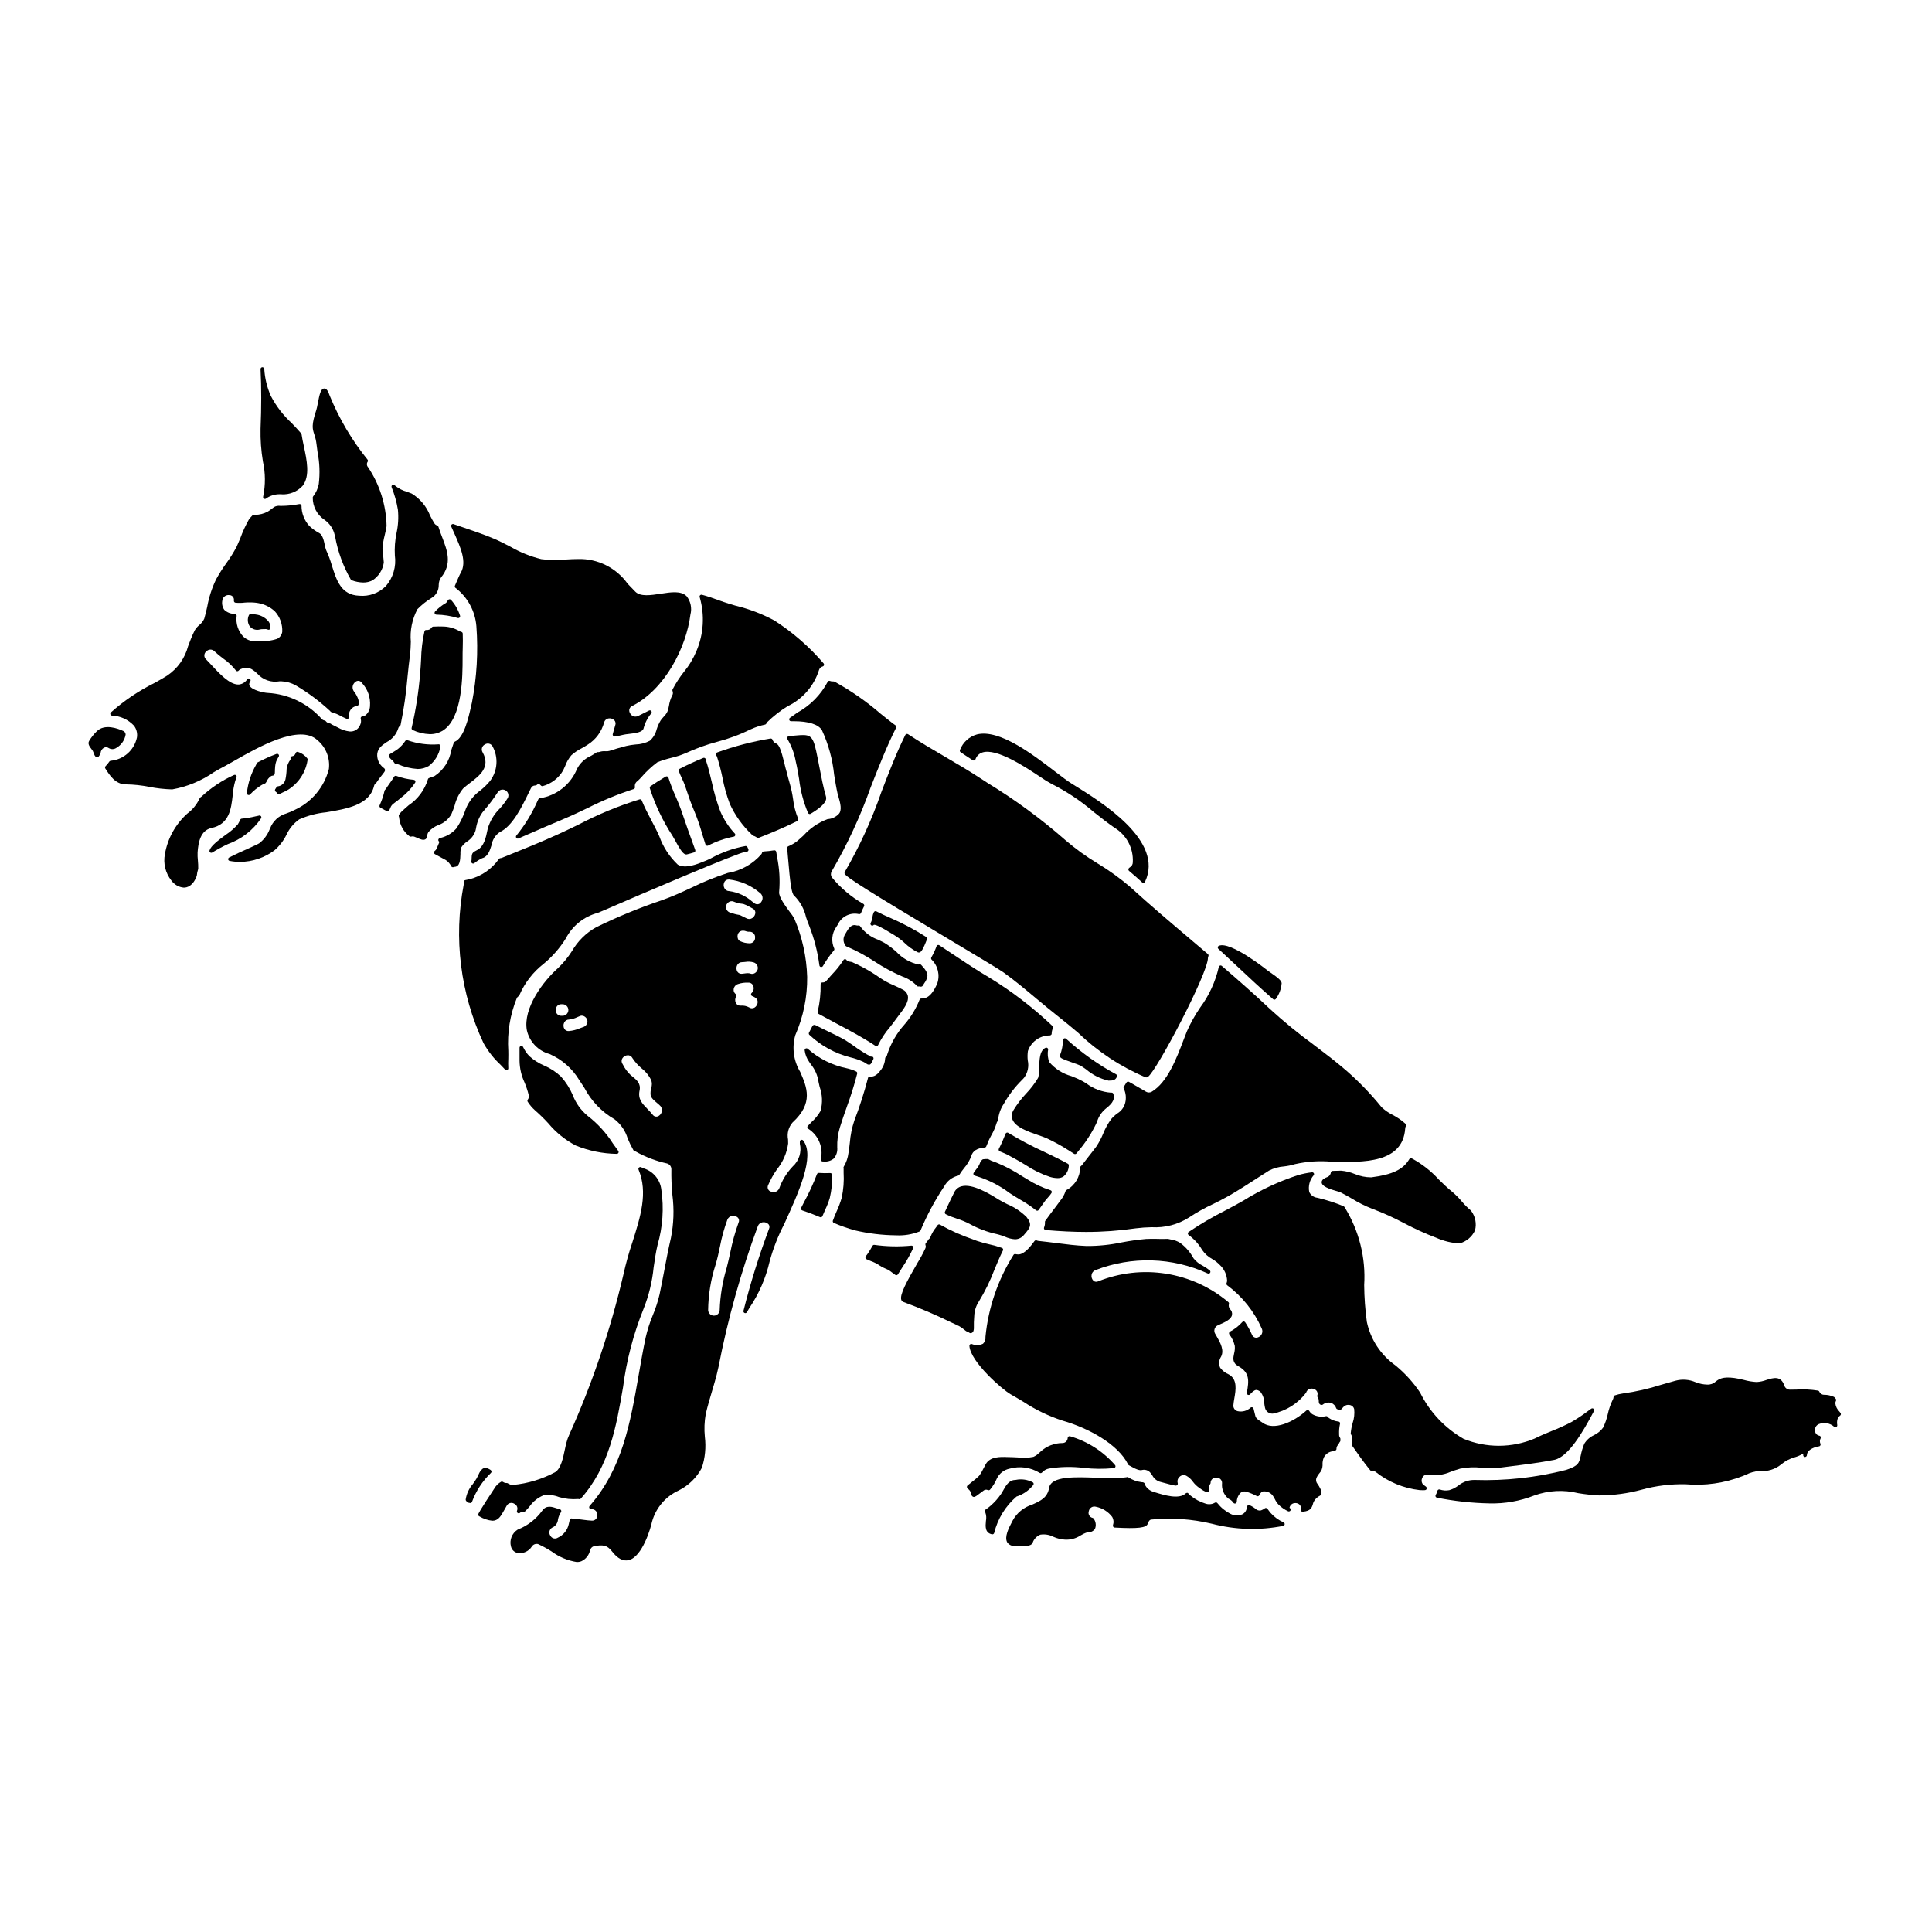 <?xml version="1.0" encoding="UTF-8"?>
<!-- Uploaded to: SVG Repo, www.svgrepo.com, Generator: SVG Repo Mixer Tools -->
<svg fill="#000000" width="800px" height="800px" version="1.1" viewBox="144 144 512 512" xmlns="http://www.w3.org/2000/svg">
 <g>
  <path d="m325.21 322.1c-1.117 1.422-2.106 2.945-2.945 4.551-0.047 0.078-0.074 0.172-0.078 0.266 0 0.062 0.012 0.125 0.035 0.188 0.18 0.402 0.141 0.867-0.102 1.238-0.422 0.855-0.707 1.773-0.844 2.719-0.094 0.441-0.176 0.863-0.281 1.219l0.004 0.004c-0.258 0.637-0.645 1.215-1.145 1.691-0.27 0.289-0.523 0.594-0.758 0.918-0.438 0.723-0.789 1.5-1.051 2.305-0.285 1.188-0.914 2.266-1.812 3.094-1.172 0.621-2.477 0.965-3.805 1-0.832 0.07-1.66 0.203-2.477 0.395l-0.453 0.121c-1.371 0.375-2.66 0.719-4.004 1.18h0.004c-0.34 0.094-0.695 0.125-1.047 0.09-0.508-0.043-1.016 0.012-1.5 0.164-0.168 0.066-0.352 0.086-0.531 0.066-0.117-0.012-0.23 0.02-0.324 0.086-0.457 0.32-0.961 0.609-1.465 0.906-1.602 0.68-2.918 1.902-3.711 3.453-1.684 4.144-5.422 7.102-9.84 7.789-0.176 0.012-0.332 0.113-0.414 0.273l-0.23 0.465c-1.438 3.285-3.316 6.359-5.582 9.141-0.152 0.168-0.172 0.422-0.039 0.609 0.129 0.188 0.375 0.262 0.586 0.176l2.691-1.18c2.961-1.285 5.902-2.578 8.891-3.816 2.203-0.922 4.453-1.969 6.629-3.016 3.969-2.008 8.082-3.707 12.309-5.078 0.242-0.07 0.391-0.309 0.348-0.555-0.117-0.602 0.141-1.211 0.652-1.543 0.375-0.34 0.734-0.703 1.07-1.082 1.262-1.461 2.676-2.781 4.219-3.938 1.199-0.469 2.426-0.855 3.672-1.156 1.289-0.301 2.547-0.707 3.769-1.219 2.699-1.25 5.5-2.266 8.375-3.031 3.098-0.809 6.106-1.926 8.977-3.34 1.203-0.547 2.461-0.961 3.758-1.23 0.145-0.035 0.266-0.133 0.332-0.27 0.051-0.121 0.117-0.234 0.195-0.34 1.645-1.617 3.469-3.047 5.434-4.254 3.988-1.902 7.004-5.379 8.324-9.594 0.141-0.477 0.52-0.84 1-0.953 0.16-0.051 0.281-0.176 0.324-0.336 0.047-0.156 0.008-0.328-0.098-0.457-3.789-4.426-8.211-8.27-13.117-11.414-3.231-1.73-6.668-3.039-10.234-3.898l-1.574-0.461c-1.016-0.309-2.055-0.68-3.066-1.043-1.391-0.496-2.82-1.012-4.269-1.391-0.18-0.039-0.371 0.023-0.496 0.156-0.121 0.145-0.152 0.34-0.082 0.512 1.352 4.699 1.051 9.719-0.855 14.219-0.84 2.023-1.973 3.91-3.367 5.602z"/>
  <path d="m262.17 303.8c-1.062 0.605-2.031 1.363-2.867 2.258-0.133 0.141-0.172 0.348-0.098 0.531 0.082 0.18 0.258 0.297 0.457 0.297 1.91 0.031 3.809 0.328 5.637 0.887 0.047 0.016 0.094 0.023 0.145 0.023 0.133 0 0.258-0.051 0.352-0.145 0.129-0.133 0.172-0.32 0.121-0.496-0.488-1.547-1.305-2.973-2.391-4.18-0.102-0.117-0.254-0.18-0.41-0.168-0.164 0.012-0.309 0.102-0.395 0.238-0.332 0.578-0.484 0.719-0.551 0.754z"/>
  <path d="m354.91 345.9c0.348 1.414 0.594 2.934 0.863 4.547 0.355 3.098 1.152 6.129 2.363 9 0.059 0.125 0.168 0.219 0.301 0.258 0.047 0.012 0.094 0.02 0.141 0.02 0.09 0 0.176-0.023 0.254-0.066 3.121-1.871 4.414-3.309 4.062-4.547-0.746-2.613-1.234-5.168-1.754-7.871-0.27-1.398-0.539-2.805-0.848-4.223-0.945-4.352-1.746-4.434-5.406-4.102l-0.824 0.074c-0.242 0.012-0.484 0.039-0.727 0.082l-0.301 0.039h0.004c-0.176 0.02-0.324 0.129-0.395 0.289-0.07 0.16-0.051 0.344 0.047 0.484 1.082 1.809 1.824 3.797 2.188 5.871z"/>
  <path d="m351.98 346.73-0.117-0.488c-0.867-3.586-1.438-4.953-2.176-5.207l-0.004-0.004c-0.461-0.148-0.816-0.516-0.949-0.98-0.078-0.23-0.309-0.371-0.551-0.336-4.824 0.797-9.57 2.035-14.168 3.703-0.141 0.066-0.246 0.195-0.285 0.348-0.035 0.16 0 0.332 0.105 0.465 0.082 0.098 0.145 0.215 0.184 0.336 0.586 1.828 1.07 3.688 1.449 5.566 0.445 2.359 1.098 4.672 1.941 6.914 1.387 3.023 3.336 5.754 5.746 8.047l0.23 0.25v0.004c0.059 0.062 0.137 0.109 0.219 0.137 0.281 0.07 0.547 0.188 0.789 0.344l0.078 0.059 0.117 0.094v0.004c0.082 0.055 0.18 0.086 0.281 0.086 0.059 0 0.121-0.012 0.176-0.031 2.715-1.055 6.691-2.684 10.234-4.449 0.238-0.117 0.34-0.402 0.23-0.645-0.684-1.66-1.133-3.402-1.336-5.184-0.188-1.355-0.473-2.699-0.848-4.016-0.32-1.051-0.586-2.121-0.844-3.148-0.203-0.629-0.352-1.25-0.504-1.867z"/>
  <path d="m257.91 338.56c1.266 0.02 2.508-0.336 3.566-1.027 5.117-3.379 5.117-14.473 5.117-19.211 0-0.883 0-1.73 0.035-2.562 0.031-1.344 0.059-2.606 0-3.848v-0.004c-0.008-0.227-0.168-0.418-0.391-0.465-0.191-0.039-0.375-0.117-0.531-0.23-1.414-0.805-3.016-1.211-4.641-1.184-0.613-0.023-1.227-0.016-1.836 0.023h-0.246c-0.238-0.027-0.469 0.074-0.613 0.266-0.289 0.461-0.828 0.707-1.367 0.629-0.242-0.031-0.469 0.129-0.516 0.367-0.543 2.457-0.844 4.961-0.895 7.477-0.066 1.203-0.137 2.43-0.246 3.664v0.004c-0.395 4.863-1.148 9.695-2.258 14.453-0.055 0.23 0.066 0.469 0.285 0.562 1.422 0.664 2.965 1.031 4.535 1.086z"/>
  <path d="m331.04 345.39c0-0.098-0.016-0.191-0.051-0.285-0.113-0.234-0.391-0.34-0.633-0.242-2.336 0.965-4.371 1.906-6.227 2.871v-0.004c-0.215 0.113-0.316 0.367-0.242 0.598 0.246 0.68 0.527 1.344 0.844 1.992 0.316 0.648 0.594 1.312 0.836 1.988l0.203 0.613c0.711 2.125 1.387 4.133 2.277 6.16 0.797 1.926 1.477 3.898 2.035 5.906 0.289 0.938 0.57 1.883 0.879 2.812 0.047 0.141 0.156 0.254 0.297 0.309 0.055 0.023 0.113 0.031 0.172 0.031 0.09 0 0.176-0.023 0.25-0.066 2.148-1.105 4.438-1.902 6.809-2.363 0.164-0.039 0.293-0.16 0.348-0.32 0.055-0.16 0.023-0.336-0.082-0.465-1.609-1.723-2.91-3.711-3.852-5.871-0.934-2.473-1.676-5.012-2.227-7.598-0.48-2.059-0.977-4.148-1.637-6.066z"/>
  <path d="m321.14 350.09c-0.043-0.145-0.152-0.266-0.297-0.32-0.141-0.055-0.301-0.039-0.43 0.035-1.625 0.973-2.863 1.754-4.004 2.543-0.176 0.117-0.254 0.332-0.203 0.531 1.426 4.461 3.449 8.703 6.012 12.621 0.066 0.102 0.199 0.355 0.395 0.691 1.691 3.148 2.504 4.254 3.234 4.254 0.062 0 0.129-0.008 0.188-0.023 0.699-0.164 1.289-0.332 1.895-0.52 0.129-0.035 0.234-0.125 0.297-0.246 0.055-0.125 0.062-0.266 0.02-0.395l-0.395-1.105c-1.074-2.957-2.188-6.016-3.195-9.055-0.441-1.309-1.016-2.66-1.574-3.973v0.004c-0.746-1.641-1.395-3.324-1.941-5.043z"/>
  <path d="m213.68 266.31c0.672 3.059 0.691 6.223 0.059 9.289-0.059 0.199 0.016 0.41 0.184 0.531 0.086 0.062 0.184 0.094 0.289 0.094 0.098 0 0.195-0.031 0.277-0.086l0.348-0.242-0.004-0.004c1.133-0.691 2.457-1.008 3.777-0.898 2.102 0.133 4.152-0.691 5.578-2.238 2.035-2.598 1.125-6.82 0.328-10.547-0.238-1.121-0.469-2.176-0.594-3.106-0.016-0.094-0.059-0.18-0.117-0.254-0.742-0.875-1.598-1.766-2.496-2.715-2.262-2.066-4.141-4.516-5.551-7.234-0.988-2.25-1.574-4.66-1.723-7.117-0.027-0.266-0.25-0.465-0.516-0.469-0.273 0.016-0.48 0.246-0.469 0.516 0.238 4.816 0.238 10.137 0 15.812-0.059 2.902 0.152 5.805 0.629 8.668z"/>
  <path d="m199.99 370c0.098-0.004 0.188-0.031 0.27-0.082 1.336-0.824 2.723-1.57 4.148-2.234 3.582-1.293 6.664-3.691 8.797-6.844 0.094-0.18 0.07-0.398-0.062-0.551-0.129-0.156-0.34-0.215-0.531-0.148l-0.137 0.043-0.906 0.188v0.004c-1.152 0.273-2.324 0.465-3.504 0.574-0.172 0.016-0.32 0.121-0.395 0.277l-0.086 0.172c-0.164 0.359-0.348 0.711-0.555 1.051-0.965 1.082-2.066 2.035-3.277 2.828-2 1.484-3.887 2.891-4.223 4.094-0.059 0.199 0.016 0.41 0.18 0.531 0.082 0.062 0.18 0.094 0.281 0.098z"/>
  <path d="m200.05 363.43c4.746-1.02 5.207-5.066 5.613-8.637h-0.004c0.102-1.301 0.328-2.59 0.68-3.844 0.066-0.23 0.156-0.457 0.242-0.676l0.109-0.277c0.07-0.191 0.012-0.402-0.141-0.535-0.156-0.137-0.379-0.164-0.562-0.066-3.144 1.418-6.039 3.344-8.57 5.695-0.059 0.055-0.125 0.105-0.195 0.148l-0.133 0.086c-0.074 0.051-0.129 0.125-0.164 0.207-0.742 1.637-1.891 3.055-3.34 4.121-3.094 2.801-5.164 6.559-5.875 10.672-0.492 2.473 0.129 5.035 1.695 7.008 0.77 1.094 1.984 1.789 3.316 1.898 0.852 0 2.422-0.395 3.414-3.094 0.016-0.039 0.023-0.082 0.027-0.125 0.047-0.566 0.164-1.125 0.344-1.664 0.016-0.043 0.023-0.09 0.027-0.137 0.012-0.727-0.02-1.449-0.09-2.168-0.078-0.715-0.102-1.43-0.078-2.148 0.188-2.688 0.773-5.832 3.684-6.465z"/>
  <path d="m219.96 347.73v0.055c-0.02 0.926-0.125 1.848-0.312 2.754-0.215 1-1.043 1.75-2.059 1.855-0.137 0.035-0.25 0.121-0.316 0.242-0.039 0.07-0.082 0.137-0.129 0.199-0.082 0.117-0.156 0.234-0.227 0.359-0.113 0.23-0.035 0.508 0.18 0.645 0.16 0.098 0.297 0.234 0.391 0.395 0.09 0.141 0.246 0.227 0.414 0.223 0.078 0.004 0.156-0.016 0.23-0.051 0.266-0.141 0.539-0.273 0.789-0.395l-0.004 0.004c1.133-0.461 2.172-1.129 3.062-1.969 1.922-1.754 3.172-4.117 3.543-6.691 0.023-0.141-0.016-0.285-0.105-0.395-0.625-0.797-1.477-1.387-2.438-1.695-0.129-0.051-0.273-0.039-0.395 0.031-0.117 0.059-0.207 0.168-0.242 0.297-0.109 0.441-0.477 0.766-0.926 0.82h-0.035c-0.266 0.051-0.441 0.309-0.395 0.574 0.012 0.055 0.031 0.105 0.059 0.152l-0.105 0.203v0.004c-0.52 0.703-0.855 1.52-0.98 2.383z"/>
  <path d="m228.49 272.23c-0.227 1.211-0.738 2.344-1.496 3.312-0.074 0.09-0.113 0.203-0.109 0.316-0.027 2.371 1.145 4.59 3.117 5.906 1.195 0.832 2.086 2.035 2.535 3.418l0.266 0.973c0.727 4.059 2.156 7.961 4.223 11.531 0.047 0.035 0.098 0.066 0.148 0.086 0.992 0.371 2.035 0.574 3.09 0.598 0.855 0.012 1.699-0.188 2.457-0.582 1.617-1.055 2.703-2.75 2.988-4.656 0.008-0.055 0.008-0.109 0-0.164-0.062-0.613-0.117-1.234-0.172-1.855-0.055-0.617-0.113-1.246-0.168-1.785h-0.004c0.098-1.195 0.297-2.379 0.602-3.539 0.172-0.75 0.355-1.527 0.484-2.363-0.109-5.586-1.824-11.023-4.941-15.66-0.34-0.383-0.379-0.945-0.09-1.367 0.121-0.172 0.121-0.398 0-0.57-4.156-5.141-7.539-10.859-10.047-16.977-0.336-0.98-0.734-1.887-1.426-1.887h-0.055c-0.887 0.059-1.207 1.52-1.664 3.898-0.137 0.723-0.27 1.41-0.395 1.785-1.344 4.019-1.027 4.988-0.551 6.445v0.004c0.301 0.859 0.504 1.754 0.605 2.66 0.074 0.652 0.172 1.375 0.281 2.133 0.543 2.746 0.648 5.562 0.316 8.34z"/>
  <path d="m251.4 340.36c-0.531 0.82-1.195 1.543-1.969 2.141-0.41 0.301-0.836 0.574-1.273 0.828-0.25 0.148-0.504 0.305-0.75 0.461h-0.004c-0.18 0.109-0.297 0.301-0.309 0.516 0 0.438 0.367 0.789 0.875 1.18l0.129 0.102c0.152 0.188 0.293 0.387 0.414 0.594 0.078 0.141 0.219 0.234 0.375 0.254 0.176-0.008 0.348 0.023 0.512 0.082 1.672 0.723 3.453 1.152 5.269 1.27 1.039 0.012 2.059-0.262 2.953-0.789 1.641-1.254 2.746-3.082 3.098-5.117 0.047-0.152 0.012-0.32-0.086-0.445-0.098-0.129-0.254-0.203-0.418-0.184-2.781 0.211-5.582-0.156-8.215-1.078-0.219-0.09-0.473-0.012-0.602 0.188z"/>
  <path d="m355.38 332.8c-0.68 0.477-1.367 0.953-2.039 1.441v-0.004c-0.168 0.133-0.238 0.355-0.168 0.559 0.066 0.203 0.254 0.336 0.465 0.336h0.746c3.906 0 6.535 0.844 7.445 2.394h0.004c1.723 3.731 2.812 7.719 3.227 11.809 0.289 1.773 0.562 3.453 0.902 4.961 0.07 0.289 0.16 0.613 0.27 0.961 0.426 1.48 1.012 3.508 0 4.504l-0.004-0.004c-0.762 0.789-1.797 1.262-2.894 1.316-2.461 0.91-4.664 2.41-6.418 4.363-0.59 0.535-1.129 1.027-1.574 1.406v-0.004c-0.738 0.59-1.559 1.07-2.434 1.43-0.195 0.082-0.316 0.285-0.293 0.496 0.047 0.539 0.102 1.211 0.164 1.969 0.645 7.742 1.023 10.125 1.684 10.629 1.578 1.562 2.672 3.547 3.152 5.715 0.254 0.758 0.496 1.496 0.789 2.148h-0.004c1.352 3.414 2.277 6.984 2.754 10.625 0.031 0.211 0.188 0.379 0.395 0.418 0.035 0.004 0.066 0.004 0.098 0 0.172 0 0.332-0.09 0.422-0.234 0.844-1.469 1.82-2.859 2.918-4.148 0.137-0.148 0.168-0.363 0.082-0.543-0.832-1.844-0.633-3.988 0.527-5.644 0.145-0.211 0.289-0.438 0.43-0.664v-0.004c0.961-2.133 3.289-3.297 5.574-2.789 0.238 0.062 0.488-0.062 0.578-0.297 0.234-0.598 0.504-1.184 0.805-1.75 0.125-0.23 0.047-0.516-0.176-0.648-3.219-1.832-6.074-4.246-8.414-7.113-0.258-0.461-0.258-1.027 0-1.488 4.129-7.078 7.586-14.527 10.328-22.25 2.074-5.297 4.215-10.781 6.762-15.848 0.105-0.211 0.047-0.469-0.145-0.613-0.133-0.102-0.27-0.199-0.414-0.301-0.145-0.098-0.395-0.27-0.574-0.43-0.887-0.676-1.887-1.48-2.957-2.344l0.004 0.004c-3.773-3.266-7.883-6.125-12.258-8.527-0.066-0.031-0.137-0.047-0.211-0.047-0.191 0.008-0.379 0-0.566-0.02-0.152-0.023-0.297-0.062-0.438-0.121-0.242-0.082-0.512 0.039-0.602 0.281-1.809 3.402-4.566 6.207-7.941 8.07z"/>
  <path d="m169.04 344.11c0.016 0.047 0.043 0.086 0.074 0.125 0.066 0.078 0.125 0.16 0.184 0.246 0.086 0.141 0.23 0.227 0.395 0.238h0.031c0.152 0 0.297-0.066 0.395-0.188 0.176-0.227 0.336-0.469 0.473-0.723 0.035-0.062 0.055-0.133 0.059-0.207 0.035-0.605 0.375-1.156 0.902-1.457 0.422-0.203 0.922-0.156 1.301 0.121 0.613 0.359 1.379 0.336 1.969-0.066 1.309-0.742 2.215-2.031 2.469-3.516 0.004-0.406-0.227-0.777-0.594-0.953-1.426-0.668-4.969-1.996-7.043 0.055h0.004c-0.781 0.754-1.457 1.605-2.016 2.535-0.496 0.789 0.133 1.574 0.594 2.172 0.137 0.164 0.258 0.336 0.363 0.516 0.098 0.219 0.188 0.445 0.285 0.672z"/>
  <path d="m359.3 415.91c-0.312 0.582-0.617 1.18-0.906 1.742v0.004c-0.102 0.195-0.059 0.434 0.102 0.582 3.043 2.875 6.773 4.93 10.832 5.957 1.184 0.277 2.336 0.672 3.441 1.184 0.289 0.141 0.566 0.305 0.828 0.492 0.184 0.16 0.414 0.258 0.656 0.281 0.055 0.008 0.113 0.008 0.168 0 0.355-0.09 0.5-0.395 0.816-1.043l0.211-0.426c0.121-0.242 0.02-0.535-0.223-0.656-0.133-0.062-0.285-0.062-0.418 0-1.648-0.875-3.227-1.875-4.723-2.988-0.934-0.637-1.73-1.18-2.133-1.422-1.52-0.863-3.113-1.629-4.648-2.363-1.094-0.527-2.191-1.055-3.273-1.621l-0.004 0.004c-0.277-0.105-0.59 0.012-0.727 0.273z"/>
  <path d="m422.08 425.48c-0.422-1.047-0.531-2.195-0.316-3.301 0.02-0.176-0.059-0.348-0.203-0.453-0.141-0.102-0.328-0.121-0.492-0.047-1.574 0.738-1.629 3.148-1.664 5.273 0.059 0.91-0.043 1.82-0.301 2.695-0.902 1.5-1.969 2.898-3.18 4.164-1.246 1.324-2.356 2.777-3.309 4.328-0.488 0.75-0.602 1.684-0.309 2.527 0.789 2.07 4.152 3.227 6.856 4.16 0.812 0.281 1.574 0.539 2.133 0.789h0.004c2.109 0.977 4.148 2.102 6.098 3.367l1.242 0.789c0.078 0.047 0.168 0.07 0.262 0.07 0.152 0.004 0.297-0.066 0.391-0.188l0.414-0.527c1.895-2.215 3.496-4.66 4.766-7.281l0.281-0.656v-0.004c0.398-1.266 1.141-2.394 2.144-3.262l0.094-0.078c1.25-1.023 2.668-2.18 2.047-3.965-0.078-0.25-0.344-0.387-0.594-0.309-2.387-0.176-4.672-1.031-6.582-2.473l-0.848-0.516h0.004c-0.996-0.539-2.027-1.004-3.086-1.402-2.277-0.625-4.312-1.914-5.852-3.703z"/>
  <path d="m425.78 455.82c0.895-0.707 1.43-1.773 1.461-2.914 0.035-0.207-0.066-0.41-0.25-0.508-2.106-1.152-4.297-2.203-6.422-3.219h-0.004c-3.191-1.457-6.297-3.098-9.301-4.914-0.117-0.105-0.285-0.148-0.441-0.109-0.156 0.035-0.285 0.148-0.344 0.301-0.516 1.363-1.109 2.699-1.777 3.992-0.059 0.125-0.066 0.266-0.02 0.395 0.051 0.125 0.148 0.227 0.277 0.277l0.223 0.098c0.156 0.07 0.344 0.148 0.566 0.23 0.703 0.281 1.383 0.613 2.031 0.996 0.32 0.176 0.641 0.355 0.957 0.516 1.027 0.535 2.059 1.18 3.051 1.766v0.004c1.992 1.332 4.156 2.391 6.43 3.148 0.648 0.203 1.324 0.312 2.008 0.332 0.543 0.023 1.082-0.113 1.555-0.391z"/>
  <path d="m428.34 425.64c0.848 0.301 1.805 0.641 2.019 0.762 0.414 0.254 0.938 0.621 1.523 1.027v0.004c1.695 1.457 3.723 2.469 5.906 2.945 1.367 0 1.824-0.211 2.203-1.031 0.109-0.23 0.023-0.508-0.195-0.637-4.731-2.555-9.137-5.676-13.117-9.293-0.078-0.078-0.164-0.148-0.262-0.203-0.145-0.082-0.324-0.082-0.469 0-0.141 0.082-0.234 0.23-0.246 0.395-0.027 1.379-0.293 2.742-0.785 4.027-0.047 0.137-0.039 0.289 0.02 0.418 0.145 0.383 0.648 0.613 3.402 1.586z"/>
  <path d="m415.38 471.24 0.121-0.141c1.449-1.688 2.168-2.539 0.559-4.551l0.004-0.004c-1.469-1.457-3.207-2.621-5.117-3.418-0.867-0.438-1.684-0.852-2.34-1.258l-0.297-0.184c-1.969-1.23-6.625-4.106-9.508-3.297v-0.004c-0.848 0.23-1.555 0.82-1.93 1.617-0.695 1.371-1.352 2.754-2.004 4.172l-0.449 0.957c-0.113 0.238-0.016 0.523 0.219 0.645 0.977 0.48 1.988 0.883 3.023 1.211 1.18 0.363 2.324 0.84 3.41 1.426 2.246 1.223 4.652 2.117 7.152 2.656l0.555 0.145c0.535 0.148 1.059 0.328 1.574 0.543 0.832 0.379 1.723 0.605 2.637 0.668 0.938-0.008 1.82-0.441 2.391-1.184z"/>
  <path d="m420.96 462.24c0.223-0.297 0.461-0.582 0.719-0.852 0.359-0.383 0.691-0.797 0.98-1.238 0.082-0.133 0.094-0.297 0.043-0.441-0.059-0.145-0.18-0.254-0.328-0.293-2.133-0.676-4.168-1.633-6.051-2.84l-1.316-0.789 0.004 0.004c-2.188-1.445-4.504-2.676-6.926-3.676-0.219-0.086-0.445-0.164-0.66-0.242v-0.004c-0.5-0.152-0.98-0.367-1.43-0.637-0.082-0.055-0.176-0.086-0.273-0.082-0.395-0.012-0.789 0.012-1.184 0.066-0.109 0.02-0.211 0.078-0.285 0.164l-0.113 0.121c-0.156 0.141-0.281 0.312-0.363 0.504-0.246 0.715-0.629 1.371-1.125 1.938l-0.605 0.852c-0.102 0.133-0.121 0.309-0.062 0.465 0.066 0.152 0.199 0.266 0.359 0.301 3.352 0.973 6.492 2.551 9.273 4.656 0.918 0.605 1.793 1.129 2.644 1.641 1.504 0.848 2.938 1.812 4.293 2.879 0.086 0.074 0.195 0.113 0.309 0.113h0.066c0.137-0.02 0.258-0.094 0.336-0.207l0.512-0.734c0.395-0.559 0.789-1.113 1.18-1.66z"/>
  <path d="m507.38 456.01c-1.512-0.008-3.008-0.312-4.398-0.906-1.141-0.465-2.34-0.758-3.566-0.863h-0.074l-2.176 0.059c-0.242 0.004-0.441 0.18-0.48 0.418-0.066 0.578-0.461 1.066-1.016 1.25-0.359 0.133-1.445 0.527-1.414 1.363 0.039 1.02 1.734 1.703 4.453 2.473 0.223 0.062 0.395 0.105 0.434 0.125 1.031 0.508 2.09 1.117 3.106 1.707 1.715 1.062 3.523 1.969 5.402 2.699 2.902 1.09 5.731 2.371 8.465 3.828 2.758 1.465 5.602 2.758 8.52 3.863 1.906 0.848 3.949 1.352 6.031 1.496h0.035c0.059 0 0.117-0.012 0.176-0.031 1.789-0.496 3.262-1.766 4.027-3.457 0.445-1.746 0.09-3.598-0.969-5.059-0.023-0.055-0.059-0.105-0.105-0.148-0.902-0.754-1.734-1.582-2.488-2.484-0.738-0.883-1.551-1.699-2.426-2.445-1.25-1-2.469-2.184-3.641-3.332v-0.004c-2.051-2.254-4.473-4.144-7.16-5.586-0.227-0.102-0.5-0.02-0.629 0.199-1.621 2.75-4.453 4.117-10.105 4.836z"/>
  <path d="m467.78 399.97c-0.137-0.109-0.316-0.137-0.477-0.074-0.16 0.059-0.277 0.199-0.312 0.367-0.883 3.879-2.562 7.535-4.93 10.734-1.363 1.988-2.539 4.094-3.516 6.297-0.285 0.715-0.574 1.488-0.887 2.285-1.902 5-4.269 11.223-8.434 13.734-0.469 0.273-1.047 0.273-1.516 0-1.523-0.91-3.019-1.758-4.519-2.613-0.23-0.129-0.527-0.051-0.664 0.176-0.195 0.328-0.395 0.625-0.578 0.91l-0.117 0.188v0.004c-0.094 0.145-0.109 0.328-0.031 0.48 0.57 1.184 0.711 2.527 0.391 3.801-0.301 1.191-1.066 2.211-2.125 2.832-0.594 0.438-1.133 0.941-1.609 1.5-0.859 1.188-1.57 2.473-2.113 3.836-0.484 1.18-1.082 2.312-1.785 3.379-0.633 0.867-1.301 1.707-1.969 2.551-0.605 0.789-1.211 1.539-1.785 2.309l-0.004 0.004c-0.098 0.133-0.219 0.254-0.352 0.352-0.105 0.082-0.172 0.195-0.191 0.324-0.008 2.512-1.391 4.812-3.602 6.008-0.145 0.055-0.25 0.18-0.289 0.328-0.277 0.859-0.711 1.66-1.277 2.363-0.473 0.637-0.949 1.27-1.43 1.91-0.895 1.18-1.785 2.363-2.656 3.578v-0.004c-0.07 0.102-0.102 0.223-0.086 0.344 0.035 0.488-0.047 0.977-0.238 1.43-0.059 0.145-0.039 0.305 0.047 0.438 0.082 0.129 0.219 0.215 0.371 0.227 3.914 0.336 7.406 0.504 10.727 0.504 4.398 0.004 8.793-0.316 13.148-0.953 1.395-0.176 2.797-0.277 4.203-0.301 3.504 0.207 6.984-0.699 9.941-2.59 2.023-1.34 4.144-2.523 6.348-3.543 1.363-0.672 2.754-1.375 4.148-2.16 2.723-1.574 5.363-3.281 7.918-4.941 0.914-0.59 1.82-1.18 2.754-1.766h0.004c1.246-0.637 2.609-1.012 4.004-1.109 0.98-0.105 1.953-0.309 2.894-0.605 3.203-0.719 6.5-0.938 9.766-0.637 8.371 0.191 18.781 0.438 19.438-8.812 0.012-0.23 0.074-0.453 0.184-0.656 0.098-0.188 0.066-0.414-0.078-0.562-1.039-0.945-2.199-1.75-3.453-2.394-1.062-0.531-2.047-1.215-2.914-2.027-2.879-3.562-6.066-6.859-9.527-9.859-2.793-2.394-5.734-4.625-8.578-6.777h0.004c-3.992-2.914-7.82-6.047-11.465-9.383-4.449-4.207-8.961-8.137-12.781-11.422z"/>
  <path d="m217.29 343.79c-1.727 0.648-3.406 1.402-5.035 2.266-0.109 0.059-0.195 0.156-0.238 0.273-0.039 0.137-0.098 0.27-0.172 0.391-1.305 2.277-2.129 4.797-2.414 7.402-0.039 0.211 0.07 0.426 0.262 0.523 0.07 0.031 0.145 0.051 0.223 0.051 0.137 0 0.266-0.059 0.355-0.156 0.898-0.973 1.93-1.812 3.062-2.492 0.27-0.164 0.555-0.293 0.852-0.395 0.066-0.023 0.125-0.062 0.176-0.109 0.059-0.066 0.109-0.137 0.152-0.211 0.039-0.039 0.074-0.086 0.098-0.137 0.23-0.605 0.641-1.125 1.18-1.488 0.125-0.09 0.273-0.141 0.426-0.152 0.578-0.043 0.605-0.492 0.629-0.902 0-0.539 0.035-1.055 0.078-1.574 0.066-0.844 0.348-1.656 0.82-2.359 0.039-0.059 0.074-0.121 0.105-0.184 0.121-0.176 0.113-0.41-0.016-0.578-0.133-0.168-0.359-0.234-0.559-0.16z"/>
  <path d="m364.4 402.33c-0.492 0.539-0.957 1.051-1.344 1.52-0.234 0.336-0.625 0.527-1.035 0.508-0.145-0.02-0.289 0.027-0.395 0.129-0.102 0.094-0.156 0.23-0.152 0.367 0.051 2.449-0.215 4.894-0.785 7.277-0.059 0.215 0.039 0.441 0.234 0.547 1.535 0.852 3.074 1.668 4.613 2.488 3.477 1.848 7.086 3.754 10.461 5.988 0.082 0.051 0.176 0.082 0.273 0.082 0.047 0 0.094-0.008 0.141-0.023 0.141-0.043 0.254-0.145 0.312-0.281 0.82-1.695 1.859-3.273 3.094-4.699 0.562-0.715 1.137-1.453 1.648-2.188 0.211-0.301 0.477-0.645 0.762-1.012 1.18-1.551 2.695-3.477 2.363-5.117-0.18-0.746-0.691-1.367-1.387-1.684-0.758-0.395-1.527-0.75-2.273-1.09-1.258-0.523-2.465-1.164-3.602-1.914-1.539-1.094-3.152-2.086-4.824-2.965-1.02-0.531-1.93-0.965-2.754-1.312v0.004c-0.043-0.02-0.09-0.031-0.137-0.035-0.922-0.098-1.18-0.34-1.203-0.395h-0.004c-0.062-0.184-0.227-0.312-0.418-0.332-0.195-0.023-0.383 0.074-0.473 0.25-0.906 1.398-1.949 2.699-3.117 3.887z"/>
  <path d="m371.99 389.52c-0.098-0.188-0.309-0.293-0.52-0.258-0.199 0.039-0.406 0.023-0.598-0.047-1.355-0.375-2.203 1.125-2.699 2.027-0.07 0.133-0.137 0.254-0.199 0.359v-0.004c-0.574 0.867-0.574 1.988 0 2.856l0.102 0.172c0.055 0.078 0.129 0.141 0.219 0.176 2.594 1.102 5.082 2.434 7.434 3.984 2.332 1.539 4.801 2.867 7.367 3.977 1.477 0.504 2.812 1.355 3.887 2.488 0.098 0.129 0.258 0.195 0.418 0.172 0.203-0.012 0.402 0.008 0.598 0.051 0.039 0.008 0.074 0.008 0.113 0 0.156 0 0.305-0.078 0.391-0.207 0.074-0.102 0.141-0.207 0.203-0.316 0.078-0.125 0.16-0.254 0.246-0.395 0.355-0.48 0.621-1.023 0.789-1.602 0.254-1.18-0.734-2.269-1.461-3.07l-0.137-0.152c-0.152-0.18-0.305-0.184-0.727-0.125h-0.004c-2.246-0.5-4.289-1.672-5.859-3.359-1.004-0.91-2.09-1.723-3.246-2.426-0.473-0.25-0.992-0.5-1.523-0.754v-0.004c-1.922-0.66-3.598-1.898-4.793-3.543z"/>
  <path d="m399.55 344c0.742 0.496 1.484 0.984 2.231 1.469 0.125 0.078 0.277 0.098 0.418 0.055 0.141-0.047 0.254-0.152 0.305-0.289 0.297-0.875 0.988-1.555 1.867-1.836 3.746-1.18 11.25 3.797 15.289 6.477 0.961 0.676 1.961 1.297 2.996 1.855 4 2.008 7.738 4.496 11.133 7.414 1.801 1.43 3.672 2.906 5.594 4.234 3.172 1.918 5.027 5.434 4.82 9.137 0.004 0.535-0.273 1.027-0.727 1.305-0.059 0.039-0.117 0.082-0.172 0.129-0.047 0.039-0.09 0.074-0.133 0.117-0.098 0.098-0.148 0.234-0.141 0.371 0.008 0.141 0.07 0.27 0.176 0.359 1.262 1.043 2.461 2.121 3.461 3.039 0.09 0.082 0.207 0.125 0.332 0.125h0.098c0.152-0.031 0.281-0.133 0.348-0.273 5.117-10.844-11.344-21.02-19.258-25.902l-0.199-0.125c-1.07-0.656-2.609-1.836-4.387-3.195-5.875-4.504-14.738-11.309-20.688-9.84h-0.004c-2.07 0.574-3.742 2.102-4.504 4.113-0.102 0.219-0.027 0.48 0.18 0.613z"/>
  <path d="m467.35 395.89c1.477 1.359 2.977 2.754 4.488 4.172 3.098 2.898 6.297 5.902 9.562 8.738h-0.004c0.09 0.078 0.203 0.121 0.324 0.121 0.133-0.004 0.262-0.059 0.355-0.152 0.922-1.23 1.469-2.699 1.578-4.234-0.07-0.691-1.016-1.461-2.856-2.723-0.355-0.242-0.637-0.434-0.789-0.555-0.148-0.121-9.906-7.926-12.988-6.609-0.156 0.066-0.266 0.207-0.293 0.375-0.027 0.168 0.035 0.34 0.16 0.453 0.16 0.129 0.316 0.262 0.461 0.414z"/>
  <path d="m375.56 389.1c0.395-0.16 1.938 0.57 4.523 2.176 0.395 0.242 0.707 0.438 0.898 0.539 0.98 0.586 1.898 1.281 2.731 2.066 1.047 1.012 2.242 1.855 3.543 2.504 0.078 0.031 0.164 0.047 0.246 0.051 0.09-0.004 0.18-0.02 0.262-0.051 0.395-0.172 0.883-0.816 1.906-3.473 0.086-0.223 0-0.473-0.203-0.594-3.07-1.961-6.289-3.672-9.633-5.117-1.121-0.469-2.363-1.051-3.578-1.68-0.113-0.062-0.25-0.074-0.371-0.039-0.125 0.039-0.227 0.125-0.289 0.238-0.215 0.445-0.355 0.926-0.414 1.418-0.051 0.484-0.191 0.953-0.418 1.383-0.156 0.23-0.098 0.539 0.125 0.699 0.105 0.074 0.234 0.105 0.363 0.082 0.125-0.023 0.238-0.098 0.309-0.203z"/>
  <path d="m367.88 375.07c-0.07 0.125-0.094 0.273-0.062 0.414 0.207 0.844 6.016 4.5 28.227 17.777 6.914 4.133 12.891 7.707 13.969 8.488 2.996 2.164 5.863 4.566 8.641 6.891 1.969 1.637 3.977 3.328 6.031 4.93 1.672 1.305 3.367 2.727 5.156 4.231l-0.004 0.004c5.156 4.941 11.168 8.902 17.742 11.684 0.062 0.02 0.125 0.031 0.191 0.031 0.176-0.008 0.348-0.074 0.484-0.184 2.32-1.672 15.863-27.348 15.863-31.488 0-0.137 0.035-0.27 0.098-0.391 0.113-0.207 0.066-0.465-0.109-0.613-1.465-1.25-2.93-2.492-4.402-3.731-5.371-4.547-10.926-9.25-16.211-14.074v-0.004c-2.711-2.316-5.606-4.402-8.66-6.242-3.012-1.812-5.859-3.875-8.52-6.168-6.398-5.609-13.27-10.66-20.531-15.09l-2.246-1.461c-2.949-1.926-6.102-3.773-9.152-5.559-3.25-1.906-6.613-3.867-9.75-5.949v0.004c-0.117-0.074-0.262-0.098-0.395-0.062-0.137 0.035-0.25 0.125-0.316 0.25-2.418 4.867-4.43 10.121-6.367 15.191-2.535 7.336-5.777 14.41-9.676 21.121z"/>
  <path d="m267.63 541.84c0.051 0.203 0.223 0.352 0.426 0.375 0.133 0.008 0.266 0.031 0.395 0.07 0.055 0.023 0.117 0.035 0.176 0.035 0.199 0 0.379-0.117 0.453-0.301 1.066-2.902 2.777-5.523 5.004-7.664 0.113-0.098 0.18-0.242 0.172-0.395-0.008-0.16-0.09-0.305-0.219-0.395-0.273-0.188-0.566-0.34-0.879-0.457-1.391-0.48-2.043 0.977-2.473 1.938-0.117 0.246-0.223 0.492-0.34 0.688-0.297 0.508-0.645 1.004-1.02 1.527h0.004c-1.02 1.168-1.688 2.602-1.918 4.133-0.004 0.137 0.043 0.27 0.137 0.367 0.027 0.027 0.055 0.055 0.082 0.078z"/>
  <path d="m400.68 538.68c0.383 0.328 0.637 0.777 0.715 1.277 0.02 0.301 0.199 0.566 0.469 0.703 0.074 0.031 0.152 0.047 0.234 0.047 0.336 0 0.746-0.312 2.043-1.301l0.438-0.332-0.004 0.004c0.328-0.305 0.805-0.383 1.215-0.203 0.207 0.105 0.457 0.047 0.602-0.133 0.75-0.895 1.359-1.898 1.812-2.977 0.66-1.324 1.895-2.266 3.348-2.555 2.68-0.754 5.555-0.359 7.93 1.094 0.203 0.148 0.488 0.121 0.66-0.07 0.488-0.555 1.152-0.93 1.879-1.062 3.039-0.488 6.129-0.543 9.18-0.164 2.648 0.301 5.32 0.32 7.973 0.055 0.18-0.02 0.332-0.133 0.402-0.293 0.07-0.164 0.047-0.352-0.062-0.492-3.148-3.637-7.277-6.289-11.895-7.641-0.145-0.059-0.309-0.043-0.441 0.043-0.129 0.082-0.211 0.219-0.227 0.375-0.008 0.367-0.16 0.719-0.426 0.977-0.266 0.258-0.621 0.398-0.992 0.391-2.156 0.004-4.227 0.824-5.801 2.297-0.121 0.094-0.262 0.215-0.395 0.348v-0.004c-0.422 0.434-0.922 0.777-1.477 1.016-1.367 0.273-2.769 0.324-4.152 0.152-0.953-0.062-1.781-0.078-2.789-0.102-1.898-0.066-4.535-0.141-5.691 1.887-0.184 0.336-0.359 0.676-0.535 1.02v-0.004c-0.34 0.73-0.75 1.43-1.227 2.078-0.559 0.547-1.156 1.055-1.781 1.52-0.43 0.34-0.871 0.691-1.273 1.031h-0.004c-0.113 0.098-0.176 0.242-0.168 0.395 0 0.152 0.07 0.297 0.188 0.395 0.07 0.066 0.152 0.133 0.254 0.23z"/>
  <path d="m383.44 489.05c4.285 1.578 8.488 3.375 12.594 5.379l2.125 0.996c0.461 0.246 0.891 0.543 1.285 0.887 0.203 0.164 0.395 0.324 0.594 0.461 0.047 0.039 0.105 0.062 0.168 0.074 0.258 0.074 0.5 0.195 0.707 0.363 0.09 0.062 0.195 0.098 0.305 0.098h0.078c0.789-0.133 0.789-1.07 0.789-1.379-0.02-1.004 0-2.059 0.105-3.238 0.055-1.324 0.461-2.606 1.18-3.719 1.648-2.688 3.039-5.519 4.156-8.469 0.703-1.703 1.434-3.465 2.266-5.117l0.004 0.004c0.059-0.125 0.066-0.27 0.016-0.398-0.051-0.129-0.156-0.23-0.285-0.281-1.121-0.398-2.266-0.723-3.43-0.973-1.078-0.23-2.144-0.527-3.188-0.887l-1.035-0.395c-3.027-1.027-5.957-2.332-8.746-3.902-0.219-0.137-0.508-0.078-0.656 0.137l-0.395 0.551c-0.613 0.746-1.109 1.59-1.465 2.488-0.098 0.289-0.281 0.539-0.527 0.723-0.043 0.035-0.082 0.078-0.113 0.129-0.039 0.066-0.074 0.133-0.102 0.207-0.195 0.219-0.379 0.449-0.547 0.691-0.094 0.133-0.117 0.301-0.066 0.453 0.109 0.266 0.109 0.566 0 0.832-0.621 1.34-1.32 2.637-2.098 3.891-2.832 4.91-4.801 8.484-4.297 9.84h-0.004c0.102 0.262 0.312 0.469 0.582 0.555z"/>
  <path d="m365.02 468.11c1.793 0.762 3.637 1.41 5.512 1.941 3.586 0.84 7.258 1.285 10.945 1.32 2.098 0.109 4.195-0.227 6.152-0.996 0.152-0.039 0.277-0.152 0.332-0.305 1.703-4.07 3.797-7.969 6.246-11.641 0.766-1.453 2.125-2.5 3.723-2.875 0.129-0.031 0.242-0.113 0.309-0.23 0.375-0.602 0.789-1.18 1.234-1.734 0.852-0.961 1.516-2.078 1.945-3.293 0.395-1.312 1.531-2.027 3.543-2.191 0.199-0.016 0.367-0.148 0.426-0.336 0.387-1.039 0.852-2.051 1.387-3.023 0.547-0.949 0.98-1.961 1.301-3.012 0.043-0.23 0.152-0.449 0.309-0.629 0.086-0.094 0.129-0.223 0.125-0.348 0.141-1.5 0.648-2.941 1.48-4.195 1.344-2.383 3.016-4.57 4.973-6.488l0.43-0.469h-0.004c0.977-1.316 1.336-2.988 0.98-4.586-0.094-0.824-0.082-1.66 0.035-2.484 0.82-2.406 3.051-4.055 5.594-4.133 0.324 0.047 0.695-0.117 0.703-0.457h0.004c0-0.504 0.113-1 0.328-1.453 0.102-0.199 0.055-0.438-0.109-0.586-5.129-4.875-10.762-9.195-16.805-12.883-3.125-1.824-6.332-3.965-9.445-6.035-1.242-0.832-2.492-1.664-3.75-2.488v0.004c-0.125-0.082-0.277-0.102-0.418-0.055-0.141 0.043-0.254 0.152-0.305 0.289-0.371 1.031-0.832 2.027-1.379 2.973-0.105 0.176-0.094 0.395 0.027 0.559 1.734 1.664 2.324 4.195 1.5 6.453-0.875 1.93-2.031 3.887-4.004 3.887l-0.188-0.004c-0.219 0.004-0.41 0.145-0.473 0.355-0.957 2.402-2.316 4.625-4.019 6.574-2.035 2.281-3.578 4.961-4.527 7.871-0.039 0.273-0.18 0.523-0.395 0.699-0.113 0.098-0.176 0.242-0.172 0.395-0.059 1.188-0.508 2.32-1.277 3.227-1.105 1.504-2.043 1.625-2.754 1.574h-0.004c-0.117-0.016-0.242 0.016-0.336 0.09-0.098 0.074-0.16 0.184-0.176 0.305-0.996 3.828-2.203 7.602-3.625 11.293-0.625 1.883-1.023 3.836-1.18 5.812-0.102 0.891-0.203 1.797-0.367 2.754v0.004c-0.152 1.273-0.574 2.504-1.238 3.609-0.055 0.082-0.082 0.176-0.082 0.273-0.008 0.07 0.004 0.141 0.039 0.203v1.129c0.133 2.231-0.039 4.465-0.508 6.652-0.355 1.223-0.805 2.418-1.34 3.574-0.348 0.789-0.703 1.633-1.016 2.512-0.066 0.25 0.07 0.512 0.312 0.598z"/>
  <path d="m341.04 491.35c-0.078 0.246 0.043 0.508 0.277 0.609 0.234 0.102 0.504 0.008 0.629-0.215l0.633-1.094c2.535-3.742 4.356-7.922 5.375-12.328 0.922-3.422 2.211-6.731 3.848-9.875 3.863-8.477 8.266-18.086 5.051-22.199-0.129-0.168-0.352-0.234-0.551-0.164-0.199 0.07-0.328 0.258-0.332 0.469v0.145c-0.012 0.133-0.012 0.262 0 0.395 0.52 2.207-0.207 4.523-1.895 6.039-1.566 1.648-2.773 3.606-3.543 5.746-0.164 0.418-0.492 0.754-0.906 0.93-0.418 0.172-0.887 0.168-1.297-0.012-0.344-0.09-0.625-0.328-0.777-0.648-0.152-0.32-0.156-0.691-0.012-1.016 0.637-1.492 1.43-2.91 2.363-4.238 1.598-1.969 2.625-4.34 2.965-6.852 0-0.352 0-0.699-0.023-1.051-0.324-1.605 0.113-3.273 1.184-4.512 5.641-5.156 3.805-9.355 2.035-13.418-1.762-2.926-2.234-6.445-1.301-9.73 2.133-4.867 3.207-10.133 3.148-15.445-0.16-5.316-1.316-10.559-3.41-15.449-0.34-0.613-0.738-1.195-1.184-1.738-1.121-1.512-2.996-4.039-2.836-5.324 0.273-3.109 0.082-6.242-0.559-9.293l-0.211-1.344h-0.004c-0.047-0.262-0.297-0.438-0.559-0.395-0.91 0.152-1.832 0.25-2.754 0.301-0.227 0.012-0.414 0.176-0.461 0.395-0.02 0.094-0.055 0.184-0.109 0.266-2.285 2.668-5.434 4.445-8.895 5.023l-0.18 0.055h-0.004c-3.254 1.059-6.43 2.348-9.5 3.863-2.523 1.18-5.117 2.363-7.785 3.301v0.004c-5.992 2.016-11.848 4.422-17.527 7.203-2.644 1.5-4.844 3.676-6.367 6.309-1.051 1.66-2.305 3.184-3.734 4.535-3.887 3.43-9.277 10.629-8.207 16.438 0.691 3.055 3.016 5.481 6.039 6.297 3.234 1.418 5.953 3.797 7.789 6.812 0.488 0.715 0.949 1.43 1.406 2.137 1.82 3.484 4.598 6.379 8.004 8.34 1.66 1.289 2.875 3.059 3.473 5.07 0.445 1.082 0.961 2.133 1.543 3.148 0.059 0.094 0.145 0.164 0.246 0.207l0.27 0.082h-0.004c2.625 1.48 5.457 2.562 8.398 3.207 0.656 0.191 1.113 0.789 1.129 1.473-0.039 2.293 0.051 4.586 0.27 6.867 0.492 3.801 0.359 7.656-0.395 11.414-0.691 2.949-1.27 6.016-1.828 8.98-0.395 2.004-0.754 4.004-1.18 5.977-0.453 1.91-1.066 3.781-1.828 5.594-0.773 1.863-1.387 3.793-1.84 5.758-0.703 3.309-1.289 6.691-1.855 9.934-2.227 12.793-4.328 24.871-13.02 34.773l0.004 0.004c-0.121 0.148-0.145 0.355-0.059 0.531 0.09 0.18 0.273 0.293 0.473 0.289h0.164c0.418 0.004 0.816 0.188 1.098 0.5s0.418 0.727 0.375 1.145c-0.004 0.375-0.141 0.734-0.391 1.012-0.285 0.277-0.668 0.422-1.062 0.395-0.691-0.031-1.379-0.098-2.059-0.199-0.645-0.086-1.316-0.172-1.969-0.203-0.102 0-0.27 0-0.453 0.023v-0.004c-0.152 0.031-0.312 0.043-0.469 0.031-0.074-0.121-0.199-0.203-0.344-0.227-0.234-0.031-0.461 0.105-0.547 0.332-0.09 0.293-0.152 0.582-0.211 0.871l-0.059 0.273v-0.004c-0.336 1.602-1.418 2.949-2.91 3.629-0.324 0.211-0.727 0.273-1.102 0.176-0.375-0.102-0.691-0.355-0.867-0.703-0.238-0.34-0.324-0.762-0.242-1.164 0.086-0.406 0.336-0.758 0.691-0.969 0.91-0.379 1.523-1.242 1.574-2.227 0.141-0.668 0.41-1.305 0.789-1.875 0.086-0.129 0.109-0.289 0.059-0.438-0.047-0.148-0.164-0.266-0.312-0.312-0.07-0.023-0.141-0.043-0.215-0.059l-0.156-0.043-0.496-0.164c-1.242-0.418-2.797-0.949-3.887 0.668-1.609 2.191-3.801 3.891-6.324 4.902-0.078 0.02-0.148 0.055-0.211 0.105-1.453 0.949-2.144 2.719-1.719 4.398 0.203 0.945 0.977 1.656 1.934 1.781 1.406 0.148 2.781-0.496 3.562-1.676 0.34-0.582 1.016-0.871 1.672-0.723 1.234 0.57 2.43 1.223 3.578 1.949 1.973 1.461 4.266 2.43 6.691 2.824 0.426 0.008 0.848-0.066 1.242-0.219 1.18-0.555 2.031-1.633 2.293-2.91 0.129-0.504 0.508-0.906 1.004-1.066 2.262-0.395 3.477-0.395 4.844 1.414 1.434 1.863 2.902 2.621 4.383 2.277 3.676-0.871 5.902-8.738 6.195-10.234l0.004 0.004c1.023-3.648 3.602-6.656 7.043-8.23 2.633-1.309 4.789-3.414 6.156-6.019 0.859-2.641 1.129-5.438 0.789-8.195-0.199-2.012-0.121-4.043 0.23-6.035 0.492-2.117 1.141-4.285 1.762-6.383l0.359-1.211c0.078-0.312 0.176-0.648 0.281-0.977 0.305-1.07 0.688-2.481 0.98-3.898 2.461-12.703 5.949-25.188 10.43-37.328 0.199-0.551 0.688-0.949 1.27-1.027 0.582-0.094 1.172 0.105 1.574 0.535 0.266 0.348 0.309 0.812 0.117 1.203-2.66 7.102-4.914 14.344-6.762 21.695zm-48.293-78.156c-0.402 0.012-0.793-0.148-1.074-0.438-0.277-0.293-0.422-0.691-0.391-1.094-0.004-0.387 0.125-0.766 0.371-1.07 0.277-0.309 0.68-0.48 1.094-0.461h0.344c0.844 0 1.531 0.688 1.531 1.531 0 0.848-0.688 1.531-1.531 1.531zm5.758 3-0.812 0.297h0.004c-0.938 0.406-1.934 0.66-2.949 0.746-0.469 0.043-0.922-0.172-1.18-0.562-0.305-0.523-0.324-1.164-0.047-1.699 0.242-0.488 0.742-0.793 1.289-0.789 0.762-0.078 1.5-0.293 2.184-0.637 0.27-0.113 0.531-0.227 0.789-0.328 0.125-0.043 0.258-0.066 0.395-0.066 0.211 0.004 0.418 0.055 0.609 0.152 0.406 0.207 0.711 0.566 0.848 1 0.199 0.832-0.305 1.668-1.129 1.887zm20.211 23.426c-0.25 0.223-0.582 0.328-0.914 0.289-0.332-0.035-0.633-0.211-0.828-0.484-0.441-0.539-0.906-1.055-1.402-1.547-1.426-1.469-2.551-2.625-2.082-4.879 0.395-1.875-0.812-2.836-1.867-3.691l-0.523-0.426h0.004c-0.828-0.785-1.508-1.707-2.016-2.727l-0.137-0.238h-0.004c-0.223-0.352-0.273-0.785-0.141-1.18 0.141-0.367 0.406-0.672 0.75-0.859 0.254-0.148 0.543-0.23 0.84-0.234 0.09 0 0.176 0.012 0.262 0.027 0.402 0.086 0.746 0.352 0.934 0.719 0.676 1.039 1.508 1.969 2.461 2.754 1.062 0.832 1.926 1.891 2.527 3.098 0.223 0.672 0.223 1.395 0 2.066-0.168 0.617-0.227 1.262-0.164 1.902 0.105 0.754 0.965 1.477 1.793 2.168 0.305 0.242 0.59 0.504 0.855 0.789 0.281 0.371 0.402 0.836 0.336 1.297-0.066 0.461-0.309 0.879-0.684 1.156zm21.016 28.359c-0.945 2.617-1.691 5.305-2.223 8.035-0.293 1.324-0.582 2.644-0.93 3.973v-0.004c-1.105 3.648-1.73 7.422-1.859 11.227-0.039 0.816-0.711 1.453-1.527 1.453s-1.488-0.637-1.531-1.453c0.051-4.086 0.711-8.145 1.969-12.035 0.488-1.633 0.852-3.293 1.18-4.898v-0.004c0.457-2.391 1.105-4.746 1.945-7.031 0.203-0.551 0.695-0.941 1.277-1.016 0.09-0.016 0.184-0.023 0.273-0.02 0.5-0.016 0.977 0.188 1.312 0.559 0.266 0.352 0.309 0.82 0.113 1.215zm3.644-80.688c-0.461 0.312-1.059 0.34-1.547 0.07-0.551-0.285-1.121-0.57-1.695-0.836v0.004c-0.043-0.023-0.09-0.039-0.141-0.047-0.836-0.129-1.656-0.34-2.453-0.625-0.824-0.219-1.316-1.062-1.102-1.887 0.125-0.426 0.422-0.777 0.812-0.98 0.316-0.172 0.684-0.211 1.027-0.109l0.289 0.105v0.004c0.359 0.145 0.73 0.27 1.105 0.371 0.246 0.062 0.496 0.102 0.75 0.117 0.199 0.012 0.391 0.039 0.582 0.086 0.57 0.191 1.117 0.441 1.633 0.754 0.27 0.148 0.535 0.301 0.789 0.426h-0.004c0.43 0.18 0.719 0.582 0.758 1.043 0.004 0.605-0.297 1.172-0.805 1.504zm0.719 5.191c0.031 0.395-0.109 0.785-0.387 1.07-0.273 0.285-0.656 0.441-1.051 0.43-0.871-0.004-1.73-0.199-2.519-0.566-0.293-0.137-0.516-0.395-0.598-0.707-0.152-0.449-0.117-0.941 0.102-1.363 0.254-0.457 0.746-0.73 1.266-0.715 0.309 0.008 0.613 0.07 0.895 0.191 0.273 0.09 0.562 0.121 0.852 0.098 0.406-0.008 0.797 0.16 1.074 0.457 0.277 0.297 0.418 0.699 0.379 1.105zm-0.176 18.559c-0.434 0.242-0.969 0.215-1.379-0.062-0.691-0.383-1.484-0.551-2.273-0.477-0.508 0.031-0.988-0.227-1.234-0.668-0.289-0.555-0.277-1.219 0.039-1.758 0.125-0.211 0.078-0.48-0.113-0.637-0.242-0.195-0.418-0.465-0.504-0.762-0.18-0.832 0.316-1.66 1.133-1.898 0.867-0.293 1.785-0.418 2.703-0.371 0.594-0.039 1.145 0.328 1.336 0.891 0.242 0.645 0.078 1.367-0.422 1.84-0.133 0.117-0.195 0.289-0.168 0.461 0.031 0.172 0.148 0.312 0.309 0.375 0.25 0.094 0.488 0.211 0.715 0.352 0.461 0.238 0.746 0.715 0.734 1.234-0.02 0.609-0.352 1.168-0.875 1.48zm0.852-10.094c-0.125 0.414-0.41 0.762-0.789 0.965-0.312 0.184-0.688 0.227-1.035 0.121-0.25-0.094-0.52-0.141-0.785-0.133-0.309 0.008-0.613 0.035-0.914 0.086-0.215 0.035-0.426 0.059-0.641 0.074-0.48 0.055-0.949-0.168-1.207-0.582-0.305-0.523-0.32-1.168-0.039-1.707 0.242-0.484 0.742-0.793 1.285-0.785 0.289 0 0.574-0.039 0.867-0.066h-0.004c0.73-0.121 1.477-0.082 2.188 0.117 0.395 0.109 0.73 0.371 0.934 0.73s0.25 0.785 0.141 1.18zm0.941-17.902v0.004c-0.176 0.305-0.48 0.52-0.828 0.578-0.348 0.059-0.707-0.039-0.973-0.273l-0.527-0.395v0.004c-1.723-1.52-3.852-2.496-6.129-2.809-0.543 0.004-1.043-0.301-1.285-0.785-0.281-0.539-0.266-1.184 0.039-1.707 0.242-0.383 0.676-0.605 1.129-0.582h0.078c3.012 0.348 5.856 1.578 8.164 3.543 0.379 0.27 0.629 0.684 0.691 1.141 0.062 0.461-0.07 0.926-0.359 1.285z"/>
  <path d="m365.88 448.06c-0.059-1.77 0.176-3.535 0.684-5.231 0.555-1.797 1.18-3.625 1.82-5.394l-0.004-0.004c1.086-2.926 2.019-5.906 2.789-8.93 0.051-0.234-0.074-0.469-0.293-0.559-0.773-0.367-1.586-0.645-2.418-0.828-3.867-0.781-7.461-2.57-10.41-5.191-0.156-0.125-0.371-0.148-0.551-0.055-0.176 0.094-0.277 0.289-0.25 0.488 0.141 1.109 0.555 2.168 1.211 3.074l0.418 0.605c1.109 1.355 1.82 2.988 2.055 4.723 0.082 0.395 0.18 0.832 0.285 1.273v0.004c0.738 2.047 0.824 4.277 0.238 6.379-0.637 1.102-1.441 2.098-2.391 2.949-0.336 0.34-0.668 0.676-0.984 1.02-0.102 0.102-0.148 0.25-0.129 0.391 0.02 0.145 0.102 0.273 0.223 0.352 2.731 1.715 4.078 4.969 3.359 8.113-0.023 0.141 0.02 0.285 0.109 0.395 0.168 0.195 0.457 0.18 0.711 0.18h0.004c0.938 0.086 1.875-0.195 2.609-0.789 0.699-0.82 1.027-1.895 0.914-2.965z"/>
  <path d="m361.31 466.55c0.059 0.027 0.125 0.043 0.191 0.043s0.129-0.016 0.188-0.039c0.125-0.051 0.223-0.148 0.27-0.273 0.223-0.57 0.477-1.133 0.73-1.695 0.484-1.004 0.887-2.043 1.207-3.106 0.484-2.004 0.695-4.059 0.625-6.117 0-0.137-0.055-0.266-0.152-0.355-0.098-0.098-0.227-0.145-0.363-0.137-0.992 0.047-1.984 0.035-2.973-0.035-0.227-0.027-0.441 0.105-0.523 0.32-0.988 2.566-2.144 5.066-3.457 7.481l-0.742 1.453c-0.059 0.129-0.059 0.281 0 0.41 0.059 0.137 0.172 0.238 0.312 0.277 1.445 0.473 2.984 1.051 4.688 1.773z"/>
  <path d="m374.81 478.21c0.789 0.273 1.539 0.652 2.231 1.121 0.488 0.344 1.016 0.629 1.574 0.84 0.406 0.156 0.793 0.352 1.156 0.59 0.219 0.152 0.441 0.32 0.652 0.484 0.277 0.207 0.551 0.422 0.832 0.609 0.082 0.059 0.18 0.09 0.281 0.086h0.102c0.133-0.027 0.246-0.109 0.316-0.223 0.395-0.652 0.816-1.301 1.23-1.941 1.074-1.582 2.016-3.254 2.812-4.996 0.066-0.16 0.043-0.348-0.066-0.488-0.102-0.145-0.281-0.215-0.453-0.184-3.254 0.316-6.535 0.246-9.77-0.207-0.199-0.023-0.387 0.078-0.48 0.25-0.422 0.773-0.887 1.527-1.387 2.254-0.16 0.184-0.301 0.379-0.422 0.594-0.07 0.117-0.094 0.258-0.059 0.391 0.039 0.137 0.137 0.25 0.266 0.309 0.395 0.188 0.789 0.352 1.184 0.512z"/>
  <path d="m212.95 310.79c0.301-0.055 0.609-0.078 0.918-0.066h0.113c0.277-0.027 0.559-0.02 0.836 0.027 0.09 0.09 0.211 0.137 0.34 0.137 0.039 0.004 0.082 0.004 0.121 0 0.203-0.051 0.352-0.227 0.371-0.434 0.055-0.586-0.09-1.176-0.414-1.668-0.742-0.961-1.805-1.621-2.996-1.867-0.602-0.129-1.219-0.191-1.832-0.176-0.195 0-0.371 0.113-0.449 0.293-0.441 0.945-0.363 2.047 0.203 2.922 0.668 0.824 1.777 1.156 2.789 0.832z"/>
  <path d="m520.34 513.04c-1.812-2.699-4.008-5.121-6.519-7.184-3.894-2.754-6.606-6.875-7.59-11.539-0.441-3.234-0.68-6.496-0.707-9.766 0.453-7.223-1.348-14.41-5.152-20.566-0.039-0.078-0.09-0.152-0.152-0.219-0.047-0.043-0.098-0.078-0.156-0.102-2.262-0.945-4.598-1.699-6.988-2.246-0.922-0.109-1.719-0.688-2.109-1.523-0.32-1.586 0.117-3.231 1.18-4.449 0.117-0.156 0.129-0.371 0.023-0.539-0.105-0.164-0.293-0.254-0.488-0.234-1.27 0.152-2.527 0.41-3.758 0.766-5.062 1.664-9.91 3.934-14.434 6.75-1.645 0.945-3.312 1.832-4.934 2.684-3.301 1.668-6.496 3.543-9.562 5.613-0.129 0.09-0.203 0.238-0.207 0.395 0 0.152 0.066 0.297 0.188 0.395 1.469 1.059 2.699 2.414 3.613 3.977 0.688 1.008 1.605 1.832 2.68 2.41 0.762 0.441 1.457 0.992 2.062 1.629 1.133 1.078 1.805 2.559 1.871 4.121-0.02 0.219-0.07 0.43-0.152 0.633-0.078 0.203-0.008 0.434 0.168 0.562 4.008 2.977 7.172 6.945 9.184 11.516 0.184 0.418 0.191 0.895 0.016 1.32-0.172 0.426-0.512 0.762-0.938 0.93-0.305 0.164-0.66 0.188-0.98 0.066-0.324-0.121-0.574-0.375-0.695-0.695-0.512-1.156-1.121-2.266-1.816-3.324-0.086-0.133-0.234-0.215-0.395-0.223-0.156-0.012-0.305 0.059-0.395 0.184-0.922 1.035-2.031 1.895-3.262 2.531-0.113 0.074-0.195 0.191-0.219 0.328-0.031 0.137-0.004 0.277 0.074 0.395 0.699 0.902 1.191 1.945 1.445 3.062 0.055 0.684-0.012 1.375-0.191 2.039-0.242 1.129-0.52 2.414 1.125 3.32 3.012 1.668 2.863 3.773 2.258 7.043l0.004 0.004c-0.039 0.215 0.07 0.43 0.266 0.531 0.195 0.094 0.43 0.051 0.578-0.109 0.559-0.605 1.105-1.148 1.676-1.18h0.004c0.473 0.055 0.91 0.297 1.211 0.668 0.562 0.797 0.863 1.75 0.863 2.727 0.043 0.441 0.113 0.879 0.207 1.312 0.191 0.941 1.035 1.609 1.996 1.574h0.094c3.519-0.711 6.656-2.688 8.812-5.562 0.121-0.406 0.406-0.742 0.789-0.926 0.383-0.188 0.824-0.203 1.219-0.047 0.371 0.082 0.691 0.324 0.875 0.66 0.18 0.332 0.211 0.73 0.082 1.09-0.043 0.148-0.016 0.309 0.074 0.438 0.195 0.242 0.305 0.547 0.309 0.859 0 0.395 0 1.18 0.789 1.18l-0.004 0.004c0.102 0 0.199-0.031 0.285-0.09 0.625-0.512 1.465-0.676 2.238-0.438 0.629 0.246 1.117 0.766 1.32 1.41 0.059 0.129 0.168 0.227 0.301 0.266 0.215 0.066 0.434 0.113 0.652 0.141 0.168 0.027 0.336-0.043 0.434-0.18 0.762-0.918 1.289-1.285 2.344-1.062 0.496 0.137 0.887 0.523 1.023 1.02 0.141 1.25 0.008 2.516-0.395 3.707-0.262 0.898-0.434 1.824-0.512 2.754-0.004 0.105 0.023 0.211 0.078 0.297 0.152 0.223 0.23 0.488 0.227 0.754l0.023 0.539c0.023 0.453 0.023 0.906 0 1.359-0.023 0.113-0.004 0.234 0.051 0.336 1.18 1.707 2.938 4.238 4.777 6.488v-0.004c0.109 0.137 0.281 0.199 0.453 0.176 0.336-0.047 0.68 0.043 0.953 0.246 3.367 2.68 7.422 4.363 11.695 4.852l0.66 0.023h0.469c0.441 0 0.637-0.062 0.734-0.371 0.117-0.395-0.207-0.598-0.395-0.723h0.004c-0.188-0.117-0.363-0.25-0.531-0.391-0.445-0.48-0.539-1.188-0.234-1.77 0.184-0.539 0.715-0.883 1.281-0.832 2.113 0.34 4.277 0.066 6.238-0.789 0.703-0.254 1.5-0.551 2.508-0.832 1.879-0.375 3.809-0.457 5.711-0.238 1.539 0.141 3.09 0.141 4.629 0l2.941-0.371c3.82-0.48 7.773-0.973 11.641-1.715 3.719-0.746 7.59-7.305 10.543-12.938 0.109-0.199 0.062-0.449-0.109-0.598-0.176-0.148-0.426-0.16-0.613-0.027l-0.859 0.617h0.004c-1.406 1.066-2.879 2.043-4.406 2.93-1.719 0.895-3.488 1.695-5.293 2.398-1.477 0.609-3.004 1.238-4.441 1.969-6.027 2.531-12.82 2.555-18.863 0.059-4.961-2.856-8.965-7.117-11.496-12.254z"/>
  <path d="m631.77 518.47-0.316-0.395h0.004c-0.605-0.582-0.988-1.355-1.078-2.191 0.004-0.23 0.066-0.457 0.176-0.66 0.086-0.191 0.047-0.418-0.102-0.562-0.098-0.094-0.188-0.195-0.266-0.305-0.051-0.082-0.129-0.145-0.215-0.18-0.805-0.363-1.676-0.547-2.555-0.543-0.555 0.023-1.066-0.305-1.27-0.824-0.062-0.145-0.195-0.246-0.348-0.281-1.883-0.301-3.789-0.395-5.688-0.277-0.605 0-1.207 0.027-1.789 0.027h-0.004c-0.688-0.016-1.289-0.48-1.477-1.145-0.91-2.637-2.926-1.992-4.723-1.43-0.824 0.312-1.691 0.496-2.574 0.551-1.152-0.062-2.293-0.25-3.402-0.562-0.816-0.211-1.645-0.379-2.477-0.504-3.211-0.441-4.168 0.309-5.012 0.961-0.613 0.559-1.426 0.84-2.254 0.785-1.055-0.031-2.094-0.25-3.07-0.641-1.668-0.719-3.531-0.855-5.285-0.395-1.363 0.367-2.621 0.73-3.824 1.086h-0.004c-3.301 1.062-6.691 1.832-10.129 2.301-0.73 0.102-1.449 0.273-2.148 0.508-0.199 0.066-0.336 0.254-0.336 0.465-0.004 0.223-0.07 0.445-0.188 0.637-0.598 1.219-1.043 2.508-1.332 3.832-0.27 1.258-0.695 2.481-1.262 3.633-0.625 0.844-1.445 1.52-2.391 1.969-1.066 0.484-1.961 1.273-2.574 2.269-0.422 1.023-0.742 2.086-0.949 3.176-0.418 1.91-0.59 2.703-3.863 3.766h-0.004c-7.938 2.035-16.125 2.934-24.32 2.664-1.527-0.016-3.016 0.5-4.207 1.457-0.734 0.562-1.57 0.988-2.461 1.254-0.836 0.156-1.699 0.094-2.504-0.188-0.133-0.039-0.277-0.02-0.395 0.055-0.113 0.07-0.195 0.18-0.23 0.309-0.082 0.379-0.23 0.738-0.434 1.066-0.09 0.137-0.105 0.309-0.035 0.457 0.062 0.152 0.199 0.258 0.359 0.285 4.586 0.918 9.246 1.426 13.922 1.516 4.047 0.102 8.074-0.609 11.84-2.09 3.742-1.355 7.805-1.574 11.672-0.621 1.836 0.305 3.688 0.504 5.547 0.598 3.809-0.012 7.594-0.523 11.266-1.52 3.793-1.047 7.715-1.527 11.648-1.438 5.121 0.445 10.281-0.289 15.074-2.152 0.297-0.113 0.605-0.242 0.93-0.395v0.004c1.086-0.539 2.262-0.871 3.469-0.98h0.047c2.133 0.223 4.262-0.434 5.902-1.816 1.016-0.836 2.195-1.453 3.465-1.801 0.715-0.207 1.402-0.496 2.051-0.863l0.262-0.133c0 0.09 0 0.207-0.039 0.355l-0.004-0.004c-0.035 0.273 0.156 0.52 0.426 0.555 0.262 0.02 0.5-0.16 0.551-0.418 0.012-0.422 0.168-0.828 0.438-1.156 0.578-0.535 1.289-0.906 2.059-1.078 0.223-0.078 0.457-0.129 0.695-0.156 0.16-0.016 0.301-0.109 0.379-0.25 0.078-0.137 0.082-0.305 0.016-0.449-0.203-0.461-0.184-0.988 0.055-1.43 0.07-0.145 0.07-0.316 0-0.461-0.082-0.145-0.23-0.238-0.395-0.25-0.598-0.113-1.043-0.625-1.078-1.234-0.141-0.777 0.285-1.547 1.016-1.84 1.363-0.535 2.91-0.27 4.016 0.691 0.098 0.113 0.246 0.168 0.395 0.152 0.258-0.016 0.457-0.23 0.457-0.488v-0.098c-0.09-0.48-0.078-0.973 0.031-1.449 0.098-0.422 0.352-0.793 0.711-1.043 0.109-0.074 0.188-0.191 0.207-0.324 0.027-0.129 0-0.258-0.074-0.363z"/>
  <path d="m434.27 480.61c9.641-3.758 20.395-3.441 29.801 0.875 0.223 0.105 0.492 0.027 0.625-0.18 0.137-0.211 0.09-0.492-0.105-0.645-0.586-0.449-1.199-0.859-1.84-1.227-0.953-0.461-1.793-1.133-2.453-1.965-0.867-1.609-2.074-3.008-3.543-4.094-0.793-0.488-1.68-0.801-2.602-0.918l-0.633-0.141c-0.047-0.008-0.098-0.008-0.145 0-0.941 0.047-1.918 0.031-2.859 0-1 0-1.969-0.035-2.812 0.027-2.164 0.195-4.32 0.5-6.457 0.91-3.055 0.648-6.172 0.965-9.301 0.949-2.731-0.102-5.449-0.453-8.07-0.789-1.555-0.199-3.121-0.395-4.703-0.559l0.004 0.004c-0.164-0.027-0.324-0.074-0.477-0.141-0.203-0.066-0.426 0.004-0.555 0.176-0.914 1.238-2.621 3.543-4.273 3.543h-0.004c-0.254 0-0.508-0.027-0.754-0.09-0.215-0.055-0.438 0.047-0.543 0.242-4.133 6.559-6.672 13.996-7.418 21.711 0.078 0.668-0.16 1.34-0.648 1.805-0.934 0.461-2.023 0.484-2.977 0.07-0.156-0.047-0.32-0.012-0.445 0.09-0.125 0.102-0.195 0.258-0.184 0.418 0.281 4.254 8.816 11.637 10.906 12.812 1.141 0.637 2.246 1.305 3.352 1.969l0.004-0.004c3.238 2.141 6.754 3.836 10.445 5.035 6.75 1.914 14.73 6.234 17.348 11.594 0.043 0.09 0.109 0.16 0.195 0.211 1.68 0.973 2.871 1.531 3.598 1.246 0.711-0.137 1.445 0.082 1.969 0.586 0.246 0.277 0.469 0.57 0.668 0.883 0.41 0.793 1.121 1.387 1.969 1.66l0.422 0.113c3.773 1.031 3.879 0.977 4.106 0.836 0.117-0.07 0.203-0.188 0.238-0.32 0.004-0.051 0.004-0.102 0-0.152 0-0.055-0.008-0.113-0.027-0.164-0.16-0.605 0.051-1.25 0.531-1.645 0.473-0.449 1.176-0.547 1.754-0.254 0.695 0.383 1.293 0.922 1.746 1.574 0.445 0.609 0.992 1.141 1.609 1.574l0.363 0.25v0.004c0.523 0.398 1.102 0.723 1.719 0.957 0.148 0.031 0.305-0.008 0.422-0.105 0.129-0.098 0.207-0.25 0.215-0.41 0.02-0.293 0.02-0.586 0.02-0.883-0.004-0.285 0.086-0.562 0.254-0.789 0.059-0.078 0.094-0.176 0.094-0.277-0.004-0.391 0.156-0.762 0.441-1.027 0.285-0.266 0.668-0.402 1.055-0.371 0.395-0.031 0.785 0.102 1.078 0.371 0.293 0.266 0.461 0.641 0.465 1.039-0.176 1.562 0.441 3.113 1.645 4.129 0.035 0.031 0.074 0.055 0.117 0.074 0.5 0.223 0.926 0.582 1.23 1.039 0.117 0.176 0.332 0.254 0.535 0.203 0.203-0.055 0.352-0.23 0.371-0.438 0.004-0.711 0.234-1.398 0.652-1.969 0.363-0.602 1.066-0.902 1.75-0.75 1.004 0.289 1.973 0.688 2.894 1.184 0.121 0.062 0.262 0.074 0.395 0.031 0.129-0.047 0.234-0.141 0.289-0.266 0.246-0.551 0.711-1.105 1.363-1.004 0.926 0.016 1.785 0.488 2.293 1.266 0.164 0.254 0.316 0.516 0.453 0.785 0.258 0.559 0.605 1.066 1.027 1.512 0.727 0.699 1.562 1.277 2.477 1.707 0.23 0.105 0.504 0.016 0.633-0.203 0.125-0.223 0.059-0.504-0.148-0.648-0.039-0.023-0.074-0.047-0.105-0.07 0.137-0.754 0.809-1.289 1.574-1.25h0.074c0.367 0.008 0.723 0.148 0.996 0.395 0.27 0.254 0.41 0.617 0.391 0.988-0.027 0.141-0.043 0.285-0.047 0.434 0 0.16 0.074 0.312 0.207 0.402 0.133 0.094 0.301 0.113 0.453 0.059 1.867-0.207 2.227-0.934 2.527-1.934 0.113-0.492 0.344-0.949 0.668-1.336 0.344-0.395 0.762-0.719 1.227-0.961 0.203-0.121 0.348-0.328 0.395-0.562 0.113-0.59-0.309-1.555-1.258-2.879v0.004c-0.242-0.484-0.223-1.059 0.051-1.523 0.164-0.34 0.375-0.652 0.621-0.938 0.551-0.574 0.863-1.332 0.879-2.125v-0.145c-0.043-0.676 0.074-1.348 0.34-1.969 0.461-0.898 1.336-1.508 2.336-1.625 0.215-0.055 0.441-0.113 0.676-0.184v-0.004c0.23-0.074 0.375-0.305 0.34-0.543v-0.051c0.02-0.375 0.191-0.723 0.477-0.969 0.074-0.066 0.129-0.156 0.152-0.254 0.047-0.188 0.141-0.355 0.273-0.492 0.113-0.113 0.164-0.27 0.137-0.426-0.012-0.121-0.012-0.246 0-0.367 0-0.102-0.031-0.199-0.09-0.281-0.168-0.23-0.258-0.504-0.254-0.789v-0.184c-0.043-0.891 0.035-1.781 0.223-2.652 0.027-0.062 0.039-0.129 0.043-0.199-0.004-0.266-0.215-0.484-0.48-0.492-0.871-0.094-1.703-0.402-2.426-0.895-0.148-0.086-0.277-0.207-0.375-0.348-0.125-0.16-0.34-0.227-0.535-0.164-1.172 0.262-2.402 0.086-3.457-0.488-0.379-0.223-0.691-0.539-0.906-0.922-0.078-0.125-0.207-0.211-0.352-0.23-0.141-0.016-0.285 0.027-0.395 0.125-3.461 3.148-8.691 5.375-11.555 3.277-0.148-0.105-0.324-0.215-0.5-0.336-0.621-0.395-1.324-0.859-1.473-1.461l-0.488-1.969v0.004c-0.039-0.168-0.156-0.301-0.316-0.355-0.164-0.055-0.344-0.02-0.473 0.086-0.918 0.859-2.203 1.207-3.43 0.93-0.668-0.168-1.137-0.77-1.133-1.461 0.055-0.645 0.141-1.289 0.262-1.93 0.395-2.254 0.867-5.059-1.48-6.356-0.898-0.375-1.684-0.984-2.273-1.762-0.387-0.848-0.359-1.828 0.074-2.652 1.211-1.836-0.066-4.039-0.996-5.648-0.152-0.266-0.297-0.512-0.422-0.734v-0.004c-0.414-0.734-0.176-1.668 0.539-2.113 0.18-0.102 0.457-0.219 0.789-0.363 1.211-0.527 2.875-1.25 3.148-2.438v0.004c0.109-0.566-0.074-1.148-0.484-1.551-0.34-0.375-0.465-0.902-0.328-1.391 0.055-0.176 0-0.367-0.141-0.492-4.711-3.961-10.414-6.57-16.496-7.539-6.078-0.973-12.309-0.27-18.023 2.027-0.387 0.191-0.852 0.148-1.199-0.113-0.438-0.406-0.645-1.012-0.543-1.602 0.082-0.566 0.465-1.047 1-1.254z"/>
  <path d="m439.01 548.6c0.09 0.129 0.238 0.207 0.395 0.215 6.199 0.34 8.406 0.078 8.766-1.027 0.293-0.891 0.633-1.043 0.867-1.086 5.402-0.535 10.855-0.16 16.137 1.105 6.184 1.617 12.652 1.809 18.922 0.562 0.203-0.059 0.344-0.234 0.359-0.441 0.016-0.207-0.105-0.402-0.293-0.484-1.297-0.578-2.453-1.418-3.402-2.469l-0.023-0.027c-0.062-0.062-0.484-0.582-0.863-1.117-0.078-0.109-0.199-0.184-0.332-0.199-0.137-0.027-0.273 0.008-0.375 0.102-0.297 0.227-0.629 0.406-0.984 0.531-0.535 0.129-1.098-0.039-1.477-0.438-0.48-0.387-1.008-0.703-1.574-0.945-0.152-0.043-0.316-0.02-0.449 0.066-0.141 0.098-0.234 0.246-0.262 0.414-0.004 0.805-0.449 1.543-1.16 1.926-1.02 0.457-2.191 0.414-3.18-0.113-1.344-0.688-2.523-1.652-3.461-2.836-0.156-0.203-0.441-0.254-0.656-0.113-0.793 0.461-1.754 0.535-2.609 0.203-1.406-0.438-2.711-1.145-3.848-2.082-0.211-0.172-0.402-0.363-0.578-0.57-0.09-0.102-0.215-0.207-0.363-0.156-0.129 0-0.25 0.047-0.344 0.137-1.746 1.688-5.719 0.465-8.098-0.27l-0.43-0.129h0.004c-0.742-0.211-1.398-0.652-1.879-1.258-0.18-0.211-0.312-0.457-0.395-0.723-0.141-0.543-0.496-0.586-0.91-0.586l0.004-0.004c-1.277-0.156-2.496-0.609-3.566-1.316-0.156-0.062-0.328-0.055-0.477 0.023-2.426 0.336-4.883 0.387-7.32 0.145-6.211-0.254-12.633-0.523-13.141 2.676-0.418 2.594-2.305 3.445-4.504 4.434-2.207 0.676-4.055 2.191-5.148 4.219-0.047 0.105-0.133 0.273-0.246 0.48-0.707 1.348-2.035 3.844-1.18 5.301h-0.004c0.488 0.684 1.309 1.051 2.144 0.957h0.246c0.566 0.035 1.074 0.055 1.523 0.055 1.758 0 2.606-0.293 2.82-0.945h0.004c0.336-0.961 1.066-1.73 2.012-2.117 1.191-0.191 2.414 0.008 3.484 0.562 0.965 0.434 2 0.688 3.051 0.75 1.441 0.086 2.871-0.289 4.082-1.074 0.586-0.363 1.211-0.656 1.863-0.867 0.773 0.078 1.527-0.25 2-0.871 0.379-0.883 0.273-1.902-0.285-2.688-0.062-0.129-0.18-0.223-0.316-0.258-0.387-0.082-0.719-0.324-0.91-0.664-0.195-0.34-0.234-0.75-0.105-1.121 0.07-0.41 0.312-0.77 0.66-0.992 0.352-0.227 0.777-0.293 1.18-0.188 1.746 0.336 3.305 1.309 4.375 2.727 0.363 0.648 0.438 1.422 0.195 2.125-0.059 0.156-0.039 0.328 0.055 0.461z"/>
  <path d="m406.9 550.61h0.094c0.219 0 0.414-0.145 0.473-0.359 0.922-3.746 2.984-7.117 5.906-9.641 1.75-0.566 3.297-1.633 4.449-3.066 0.164-0.211 0.133-0.516-0.074-0.684-1.395-0.754-3.012-0.992-4.566-0.672l-0.336 0.027c-1.52 0.109-2.336 1.574-2.988 2.754l0.004 0.004c-0.18 0.332-0.379 0.66-0.59 0.977-0.773 1.125-1.688 2.148-2.715 3.047-0.418 0.375-0.867 0.719-1.336 1.027-0.125 0.074-0.211 0.195-0.234 0.336-0.027 0.141 0.016 0.289 0.117 0.395 0.277 0.742 0.34 1.551 0.176 2.324-0.129 1.395-0.297 3.144 1.621 3.531z"/>
  <path d="m283.85 435.98c0.535 0.84 1.184 1.602 1.93 2.266 1.242 1.086 2.426 2.238 3.539 3.457 2.016 2.422 4.488 4.418 7.277 5.879 3.441 1.398 7.113 2.148 10.828 2.203h0.023c0.184 0 0.355-0.102 0.438-0.266 0.086-0.168 0.07-0.367-0.039-0.523-0.48-0.637-0.938-1.281-1.398-1.93l0.004 0.004c-1.801-2.836-4.082-5.332-6.746-7.383-1.746-1.445-3.094-3.32-3.906-5.441-0.766-1.805-1.82-3.469-3.125-4.934-1.316-1.238-2.84-2.238-4.504-2.945-1.434-0.609-2.754-1.453-3.906-2.496-0.68-0.715-1.234-1.531-1.652-2.422-0.102-0.203-0.328-0.312-0.551-0.258-0.223 0.051-0.383 0.25-0.379 0.48v1.18 2.293c0.039 1.969 0.484 3.906 1.312 5.688 0.457 1.082 0.828 2.195 1.109 3.336 0.121 0.43 0.031 0.887-0.238 1.242-0.125 0.168-0.133 0.398-0.016 0.57z"/>
  <path d="m266.09 295.82c-0.285 0.477-0.758 1.594-1.316 2.898l-0.211 0.5c-0.082 0.195-0.031 0.426 0.133 0.566 3.215 2.445 5.234 6.144 5.551 10.172 0.512 6.769 0.113 13.574-1.18 20.238-0.074 0.312-0.164 0.691-0.262 1.125-0.637 2.875-1.836 8.219-4.281 9.234-0.098 0.039-0.184 0.113-0.238 0.207-0.023 0.051-0.043 0.102-0.055 0.152-0.223 0.602-0.438 1.246-0.645 1.91-0.441 2.785-2.035 5.258-4.391 6.812-0.449 0.191-0.93 0.375-1.473 0.547-0.168 0.055-0.297 0.195-0.328 0.371-0.859 2.793-2.648 5.207-5.074 6.836-0.668 0.578-1.332 1.156-1.969 1.766v0.004c-0.227 0.234-0.43 0.488-0.605 0.762-0.082 0.129-0.102 0.289-0.055 0.434 0.055 0.133 0.086 0.277 0.094 0.422 0.199 1.902 1.176 3.641 2.695 4.809 0.125 0.121 0.305 0.168 0.473 0.121 0.258-0.07 0.531-0.07 0.789 0 0.285 0.094 0.566 0.207 0.84 0.34 0.789 0.359 1.574 0.719 2.164 0.371 0.316-0.211 0.5-0.57 0.488-0.945 0.008-0.406 0.156-0.793 0.422-1.098 0.688-0.766 1.551-1.355 2.512-1.723 1.48-0.512 2.719-1.559 3.473-2.934 0.324-0.75 0.609-1.512 0.855-2.289 0.406-1.633 1.168-3.156 2.231-4.461 0.523-0.492 1.18-0.98 1.844-1.496 2.473-1.867 5.551-4.195 3.316-8.121-0.215-0.352-0.266-0.777-0.148-1.168 0.117-0.395 0.395-0.719 0.766-0.895 0.328-0.223 0.738-0.297 1.125-0.199 0.387 0.098 0.715 0.352 0.902 0.703 1.59 2.902 1.348 6.465-0.625 9.125-0.773 0.938-1.641 1.789-2.59 2.547-1.723 1.223-3.059 2.914-3.859 4.867-0.598 1.824-1.426 3.559-2.473 5.168-1.098 1.254-2.555 2.141-4.172 2.543l-0.395 0.141c-0.172 0.086-0.273 0.266-0.266 0.457 0.008 0.191 0.133 0.359 0.312 0.43-0.035 0.109-0.098 0.262-0.184 0.465-0.199 0.5-0.395 0.98-0.602 1.449h-0.004c-0.121 0.215-0.289 0.402-0.488 0.547-0.133 0.098-0.207 0.258-0.195 0.426 0.012 0.164 0.105 0.312 0.25 0.395 1.133 0.629 2.144 1.18 2.902 1.574 0.617 0.414 1.113 0.984 1.441 1.648 0.086 0.156 0.246 0.25 0.422 0.25h0.07c0.09-0.012 0.18-0.035 0.266-0.062l0.105-0.031c1.48-0.039 1.523-1.922 1.574-3.434-0.027-0.562 0.035-1.125 0.184-1.668 0.418-0.645 0.961-1.199 1.598-1.629 1.156-0.73 1.984-1.887 2.301-3.215l-0.48-0.098 0.488 0.066v-0.004c0.207-1.59 0.793-3.106 1.715-4.422l0.555-0.672c1.293-1.484 2.481-3.066 3.539-4.727 0.453-0.672 1.352-0.875 2.051-0.469 0.699 0.41 0.961 1.293 0.598 2.016-0.625 0.996-1.336 1.934-2.129 2.801-1.496 1.469-2.594 3.301-3.184 5.312l-0.078 0.359c-0.395 1.969-0.906 4.371-2.644 5.273-1.332 0.695-1.504 0.836-1.547 2.106 0 0.18 0 0.395-0.023 0.586 0 0.102-0.039 0.227-0.059 0.359-0.039 0.203 0.051 0.406 0.227 0.512 0.176 0.109 0.398 0.094 0.559-0.031l0.133-0.098h0.004c0.602-0.488 1.266-0.898 1.965-1.227 1.504-0.395 1.992-1.969 2.469-3.449v0.004c0.215-1.406 1.004-2.66 2.176-3.461 3.34-1.539 5.785-6.562 7.574-10.234 0.246-0.504 0.473-0.977 0.688-1.398 0.199-0.449 0.645-0.734 1.137-0.727h0.066c0.121 0 0.238-0.047 0.328-0.129 0.426-0.395 0.762-0.266 1.113 0.141h0.004c0.121 0.137 0.309 0.199 0.492 0.156 2.269-0.629 4.207-2.121 5.394-4.16 0.188-0.367 0.367-0.789 0.551-1.203 0.367-1.02 0.91-1.965 1.605-2.793 0.812-0.734 1.723-1.352 2.699-1.84 0.562-0.316 1.137-0.637 1.676-1h0.004c2.133-1.352 3.68-3.461 4.328-5.902 0.141-0.523 0.562-0.922 1.094-1.027 0.59-0.121 1.203 0.062 1.629 0.488 0.312 0.363 0.398 0.867 0.223 1.312-0.176 0.566-0.332 1.129-0.484 1.695l-0.184 0.68-0.004 0.004c-0.023 0.172 0.039 0.344 0.172 0.457 0.141 0.121 0.332 0.172 0.516 0.137 0.695-0.133 1.414-0.277 2.121-0.453 0.461-0.098 0.926-0.168 1.398-0.211 1.84-0.215 3.738-0.445 3.988-1.531h-0.004c0.383-1.445 1.074-2.789 2.031-3.938 0.145-0.184 0.145-0.441-0.008-0.621-0.148-0.18-0.402-0.23-0.609-0.117-0.496 0.262-0.996 0.508-1.508 0.758-0.449 0.219-0.898 0.441-1.355 0.672-0.387 0.203-0.844 0.23-1.258 0.082-0.41-0.148-0.742-0.465-0.914-0.867-0.199-0.316-0.246-0.703-0.137-1.059 0.109-0.355 0.371-0.645 0.711-0.793 8.695-4.394 14.355-15.52 15.449-24.238 0.449-1.695 0.07-3.504-1.02-4.879-1.512-1.465-4.117-1.062-6.883-0.633-2.625 0.395-5.32 0.824-6.691-0.539-0.73-0.738-1.406-1.445-2.043-2.113-3.019-4.242-7.961-6.699-13.164-6.547-1.023 0-2.098 0.062-3.234 0.129h-0.004c-2.156 0.219-4.332 0.188-6.481-0.098-2.875-0.711-5.637-1.824-8.199-3.309-1.465-0.758-2.973-1.543-4.519-2.18-2.578-1.09-5.188-1.969-7.711-2.828-0.938-0.316-1.879-0.633-2.816-0.965v-0.004c-0.184-0.062-0.387-0.012-0.52 0.129-0.137 0.141-0.172 0.348-0.094 0.527 0.273 0.637 0.57 1.301 0.887 1.969 1.539 3.496 3.328 7.387 1.617 10.297z"/>
  <path d="m313.51 355.84c-5.578 1.719-10.988 3.949-16.156 6.664-1.863 0.902-3.691 1.789-5.477 2.602-4.602 2.094-9.363 4.012-13.965 5.863l-0.996 0.395c-0.055 0.02-0.113 0.027-0.172 0.031-0.086 0.008-0.168 0.023-0.25 0.043-0.148 0.039-0.27 0.141-0.332 0.277-1.852 2.586-4.547 4.449-7.625 5.269l-0.547 0.113-0.703 0.145v0.004c-0.266 0.043-0.441 0.293-0.395 0.559 0.039 0.195 0.039 0.398 0 0.598-2.727 14.215-0.891 28.93 5.246 42.039 1.203 2.148 2.734 4.094 4.539 5.766 0.395 0.395 0.789 0.816 1.18 1.238v0.004c0.094 0.098 0.223 0.152 0.355 0.152 0.066 0 0.133-0.012 0.195-0.039 0.191-0.082 0.309-0.277 0.297-0.484-0.055-0.848-0.031-1.68 0-2.562 0-0.68 0.035-1.367 0-2.07-0.312-4.754 0.457-9.52 2.25-13.934 0.109-0.223 0.277-0.406 0.488-0.539 0.102-0.062 0.176-0.156 0.211-0.27 1.418-3.281 3.641-6.144 6.469-8.328 2.289-1.902 4.262-4.16 5.832-6.691 1.734-3.344 4.805-5.801 8.449-6.758 0.609-0.254 1.258-0.527 1.969-0.828 8.926-3.894 35.207-15.141 37.359-15.41v0.004c0.133 0.043 0.273 0.023 0.395-0.047 0.223-0.141 0.301-0.43 0.176-0.66-0.082-0.145-0.152-0.293-0.207-0.449-0.086-0.207-0.285-0.34-0.508-0.336-3.227 0.582-6.336 1.688-9.203 3.273-0.559 0.27-0.988 0.473-1.207 0.562l-0.395 0.156c-2.059 0.848-5.168 2.121-7.156 0.949v0.004c-2.199-2.082-3.879-4.648-4.898-7.5-0.637-1.457-1.406-2.918-2.152-4.328-0.883-1.684-1.801-3.43-2.508-5.184-0.09-0.219-0.324-0.344-0.559-0.293z"/>
  <path d="m179.44 336.23c0.719 0.895 1.031 2.055 0.855 3.188-0.703 3.356-3.504 5.859-6.914 6.188h-0.02c-0.16 0.008-0.305 0.09-0.395 0.223-0.285 0.438-0.617 0.848-0.992 1.215-0.16 0.164-0.188 0.418-0.062 0.609 1.125 1.781 2.664 4.215 5.441 4.215h0.074c2.066 0.035 4.129 0.254 6.156 0.664 1.996 0.391 4.019 0.613 6.051 0.668 3.945-0.699 7.695-2.246 10.988-4.531 1.043-0.598 2.027-1.18 2.898-1.609 0.723-0.395 1.629-0.902 2.672-1.496 6.023-3.445 17.234-9.859 21.953-5.394 2.227 1.859 3.359 4.723 3.016 7.606-1.227 4.816-4.57 8.812-9.098 10.871-0.695 0.359-1.414 0.668-2.156 0.918-2.019 0.57-3.641 2.074-4.356 4.043l-0.113 0.227-0.004 0.004c-0.57 1.457-1.535 2.731-2.789 3.676-0.488 0.281-1.543 0.754-2.754 1.305-1.52 0.68-3.418 1.527-5.16 2.426v-0.004c-0.184 0.098-0.289 0.301-0.266 0.508 0.035 0.199 0.195 0.355 0.395 0.395 0.906 0.176 1.828 0.266 2.754 0.262 3.301-0.02 6.504-1.098 9.141-3.082 1.312-1.137 2.383-2.523 3.148-4.082 0.75-1.637 1.918-3.051 3.387-4.098 2.269-1.004 4.688-1.641 7.156-1.883 5.387-0.895 11.492-1.906 12.684-6.996 0.078-0.32 0.273-0.602 0.547-0.785 0.047-0.039 0.09-0.082 0.121-0.137 0.398-0.605 0.824-1.188 1.281-1.75l0.434-0.559c0.418-0.539 0.574-0.738 0.523-1.055-0.051-0.223-0.195-0.414-0.395-0.523-0.176-0.121-0.336-0.266-0.477-0.43-0.867-0.875-1.301-2.09-1.18-3.316 0.199-1.484 1.273-2.215 2.519-3.066h-0.004c1.43-0.746 2.512-2.016 3.016-3.543 0.066-0.293 0.234-0.551 0.473-0.73 0.09-0.07 0.152-0.168 0.18-0.277 0.855-4.148 1.465-8.344 1.816-12.562 0.207-2.051 0.43-4.176 0.715-6.348 0.105-0.82 0.137-1.871 0.176-3.09l0.004-0.004c-0.27-2.992 0.336-6.004 1.746-8.656 1.102-1.125 2.336-2.113 3.676-2.938 1.254-0.707 2.012-2.051 1.969-3.488-0.004-0.703 0.211-1.387 0.605-1.969 2.996-3.648 1.68-7.086 0.289-10.719-0.344-0.891-0.695-1.812-0.984-2.754-0.047-0.156-0.172-0.277-0.332-0.32-0.32-0.094-0.59-0.309-0.754-0.602-0.395-0.609-0.734-1.297-1.117-2.023v0.004c-0.941-2.43-2.656-4.481-4.883-5.836-0.348-0.152-0.789-0.316-1.266-0.484-1.082-0.293-2.094-0.801-2.977-1.496-0.09-0.066-0.18-0.137-0.258-0.215-0.164-0.168-0.422-0.199-0.617-0.07-0.195 0.129-0.277 0.375-0.191 0.594 0.77 1.914 1.328 3.902 1.664 5.938 0.207 2.07 0.082 4.164-0.363 6.199-0.406 1.953-0.555 3.953-0.441 5.945 0.41 2.93-0.461 5.891-2.398 8.129-1.855 1.848-4.434 2.777-7.043 2.539-4.812-0.195-6.019-4.047-7.289-8.125-0.391-1.352-0.887-2.672-1.477-3.953-0.16-0.426-0.281-0.863-0.355-1.312-0.277-1.285-0.594-2.754-1.488-3.223-0.969-0.516-1.863-1.16-2.656-1.918-1.309-1.461-2.035-3.352-2.035-5.312-0.012-0.145-0.086-0.273-0.203-0.359-0.113-0.082-0.254-0.113-0.391-0.086-1.559 0.305-3.141 0.465-4.727 0.477h-0.285 0.004c-0.566-0.082-1.145 0.02-1.648 0.293-0.234 0.16-0.461 0.336-0.688 0.516h-0.004c-0.301 0.25-0.621 0.477-0.953 0.676-1.066 0.586-2.262 0.891-3.477 0.887-0.082-0.02-0.164-0.031-0.246-0.039-0.141 0-0.273 0.062-0.367 0.164l-0.105 0.121c-0.238 0.273-0.469 0.531-0.738 0.789h-0.004c-0.961 1.684-1.773 3.445-2.43 5.269-0.414 0.977-0.75 1.773-0.883 2.039h0.004c-0.828 1.586-1.777 3.106-2.832 4.547-0.984 1.363-1.883 2.785-2.688 4.258-1.09 2.277-1.867 4.688-2.316 7.168-0.234 1.035-0.473 2.106-0.789 3.184h0.004c-0.309 0.68-0.777 1.277-1.363 1.742-0.457 0.383-0.848 0.84-1.156 1.348-0.789 1.574-1.312 2.992-1.781 4.238v0.004c-0.836 3.168-2.793 5.926-5.512 7.762-0.645 0.438-1.914 1.148-3.379 1.969v-0.004c-4.203 2.082-8.109 4.719-11.605 7.844-0.117 0.141-0.148 0.332-0.078 0.504 0.066 0.164 0.215 0.277 0.391 0.301 2.191 0.082 4.266 1.016 5.781 2.602zm25.191-34.523h0.172c0.352 0.008 0.684 0.164 0.91 0.434 0.227 0.27 0.324 0.625 0.27 0.973v0.125c0 0.234 0.164 0.438 0.395 0.484 0.816 0.086 1.645 0.078 2.461-0.027 0.281-0.023 0.508-0.043 0.652-0.043h0.395c0.852-0.035 1.703 0.023 2.547 0.172 1.641 0.293 3.164 1.043 4.394 2.168 1.359 1.477 2.07 3.441 1.969 5.445-0.113 0.809-0.617 1.508-1.352 1.863-1.59 0.52-3.269 0.715-4.934 0.574-1.449 0.281-2.945-0.148-4.023-1.152-1.383-1.461-2.035-3.465-1.781-5.457 0.027-0.141-0.008-0.281-0.098-0.395-0.082-0.105-0.207-0.176-0.344-0.188-1.051 0.031-2.066-0.359-2.828-1.082-0.496-0.695-0.684-1.566-0.527-2.406 0.078-0.879 0.836-1.539 1.715-1.504zm-5.969 14.957c0.266-0.312 0.652-0.5 1.066-0.516 0.41-0.012 0.809 0.148 1.098 0.441 0.723 0.676 1.484 1.309 2.277 1.895 1.266 0.863 2.391 1.914 3.34 3.117 0.023 0.051 0.059 0.098 0.098 0.141 0.105 0.102 0.25 0.152 0.395 0.141 0.148-0.016 0.281-0.098 0.363-0.223 0.129-0.16 0.301-0.277 0.5-0.344 1.777-0.816 2.902-0.207 4.367 1.18v0.004c1.48 1.676 3.727 2.453 5.926 2.055h0.496c1.336 0.051 2.637 0.422 3.797 1.082 3.262 1.93 6.312 4.203 9.09 6.781 0.043 0.066 0.09 0.129 0.145 0.184 0.062 0.062 0.145 0.105 0.23 0.125 0.938 0.262 1.836 0.645 2.668 1.141l0.355 0.172c0.316 0.152 0.633 0.312 0.965 0.445 0.156 0.062 0.332 0.043 0.473-0.055 0.133-0.102 0.211-0.262 0.203-0.43-0.133-0.66 0.008-1.344 0.391-1.895 0.387-0.551 0.98-0.922 1.645-1.023 0.262 0.004 0.477-0.199 0.492-0.461 0.023-0.352 0.016-0.711-0.031-1.062-0.246-0.855-0.664-1.652-1.223-2.34-0.281-0.383-0.395-0.859-0.324-1.328 0.074-0.469 0.332-0.887 0.715-1.164 0.242-0.227 0.57-0.332 0.898-0.289 0.328 0.043 0.621 0.23 0.797 0.508 1.562 1.645 2.356 3.871 2.184 6.129-0.023 0.984-0.48 1.906-1.254 2.519-0.238 0.145-0.508 0.23-0.785 0.25-0.137 0.012-0.258 0.086-0.34 0.195-0.086 0.113-0.117 0.254-0.09 0.395 0.105 0.383 0.117 0.789 0.035 1.18-0.129 0.469-0.348 0.906-0.645 1.285-0.582 0.688-1.469 1.039-2.363 0.945-1.074-0.129-2.109-0.48-3.047-1.027-0.273-0.125-0.531-0.262-0.789-0.395-0.254-0.133-0.516-0.266-0.789-0.395l0.004 0.004c-0.051-0.031-0.109-0.059-0.168-0.078-0.082-0.129-0.215-0.211-0.367-0.227-0.438-0.027-0.844-0.246-1.113-0.598-0.074-0.098-0.184-0.164-0.305-0.184-0.281-0.035-0.543-0.164-0.742-0.367-3.676-4.141-8.855-6.641-14.387-6.941-0.914-0.031-4.18-0.703-4.785-1.949-0.105-0.211-0.191-0.566 0.219-1.145h0.004c0.121-0.219 0.062-0.492-0.141-0.641-0.199-0.148-0.477-0.121-0.648 0.059-0.488 0.812-1.324 1.352-2.266 1.449h-0.16c-2.332 0-5.055-2.961-7.055-5.117-0.543-0.586-1.027-1.113-1.441-1.516h0.004c-0.316-0.266-0.496-0.656-0.492-1.07 0.004-0.414 0.188-0.805 0.508-1.066z"/>
  <path d="m246.02 353.32c-0.047 0.059-0.078 0.125-0.098 0.195-0.301 1.336-0.742 2.641-1.312 3.887-0.117 0.234-0.027 0.52 0.203 0.645l0.5 0.273c0.395 0.219 0.789 0.441 1.203 0.629h0.004c0.062 0.031 0.133 0.047 0.207 0.047 0.18 0.004 0.344-0.098 0.43-0.254 0.102-0.195 0.191-0.398 0.27-0.602 0.094-0.289 0.238-0.555 0.43-0.789 0.344-0.32 0.707-0.617 1.09-0.891 0.273-0.203 0.547-0.395 0.812-0.629l0.543-0.461c1.469-1.098 2.734-2.449 3.734-3.984 0.078-0.148 0.078-0.324 0-0.469-0.078-0.148-0.227-0.242-0.395-0.258-1.578-0.137-3.133-0.488-4.617-1.043-0.223-0.074-0.469 0.02-0.59 0.223-0.309 0.539-0.688 1.074-1.09 1.641-0.402 0.566-0.762 1.074-1.16 1.691-0.059 0.047-0.113 0.098-0.164 0.148z"/>
  <path d="m274.49 547.01c1.484 0 2.18-1.082 3.098-2.754 0.207-0.395 0.438-0.789 0.699-1.234v-0.004c0.184-0.34 0.496-0.59 0.867-0.691 0.375-0.102 0.773-0.043 1.102 0.156 0.719 0.312 1.059 1.141 0.758 1.867-0.09 0.207-0.023 0.449 0.156 0.586 0.18 0.137 0.43 0.133 0.605-0.008 0.262-0.25 0.621-0.359 0.98-0.301 0.16 0.031 0.324-0.02 0.438-0.141 0.395-0.395 0.789-0.844 1.156-1.277 0.91-1.297 2.172-2.309 3.637-2.918 1.387-0.238 2.816-0.086 4.125 0.434 1.637 0.488 3.352 0.668 5.059 0.531h0.125c0.062 0.016 0.125 0.031 0.188 0.039 0.164 0.027 0.332-0.031 0.441-0.156 7.57-8.508 9.41-19.184 11.191-29.52 0.918-7.121 2.742-14.09 5.426-20.746 1.406-3.531 2.309-7.242 2.68-11.023 0.305-2.082 0.59-4.047 1.039-5.934 1.375-4.754 1.715-9.746 1-14.645-0.301-2.668-2.168-4.898-4.746-5.664l-0.633-0.293v0.004c-0.184-0.082-0.398-0.043-0.547 0.098-0.145 0.137-0.191 0.352-0.113 0.539 2.551 6.109 0.504 12.535-1.656 19.344l-0.004 0.004c-0.93 2.75-1.707 5.555-2.332 8.395-3.414 14.598-8.223 28.832-14.367 42.508l-0.426 1.039c-0.32 0.914-0.562 1.852-0.727 2.805-0.477 2.312-1.074 5.199-2.609 6.098-3.453 1.852-7.238 3-11.137 3.371-0.496 0.008-0.98-0.141-1.387-0.426-0.09-0.055-0.191-0.082-0.293-0.082-0.352 0.02-0.703-0.082-0.988-0.293-0.129-0.094-0.301-0.117-0.453-0.062-0.75 0.406-1.375 1.012-1.805 1.754-0.047 0.059-4.328 6.523-4.328 6.961h-0.004c0 0.184 0.105 0.352 0.27 0.438 1.066 0.66 2.266 1.074 3.516 1.203z"/>
 </g>
</svg>